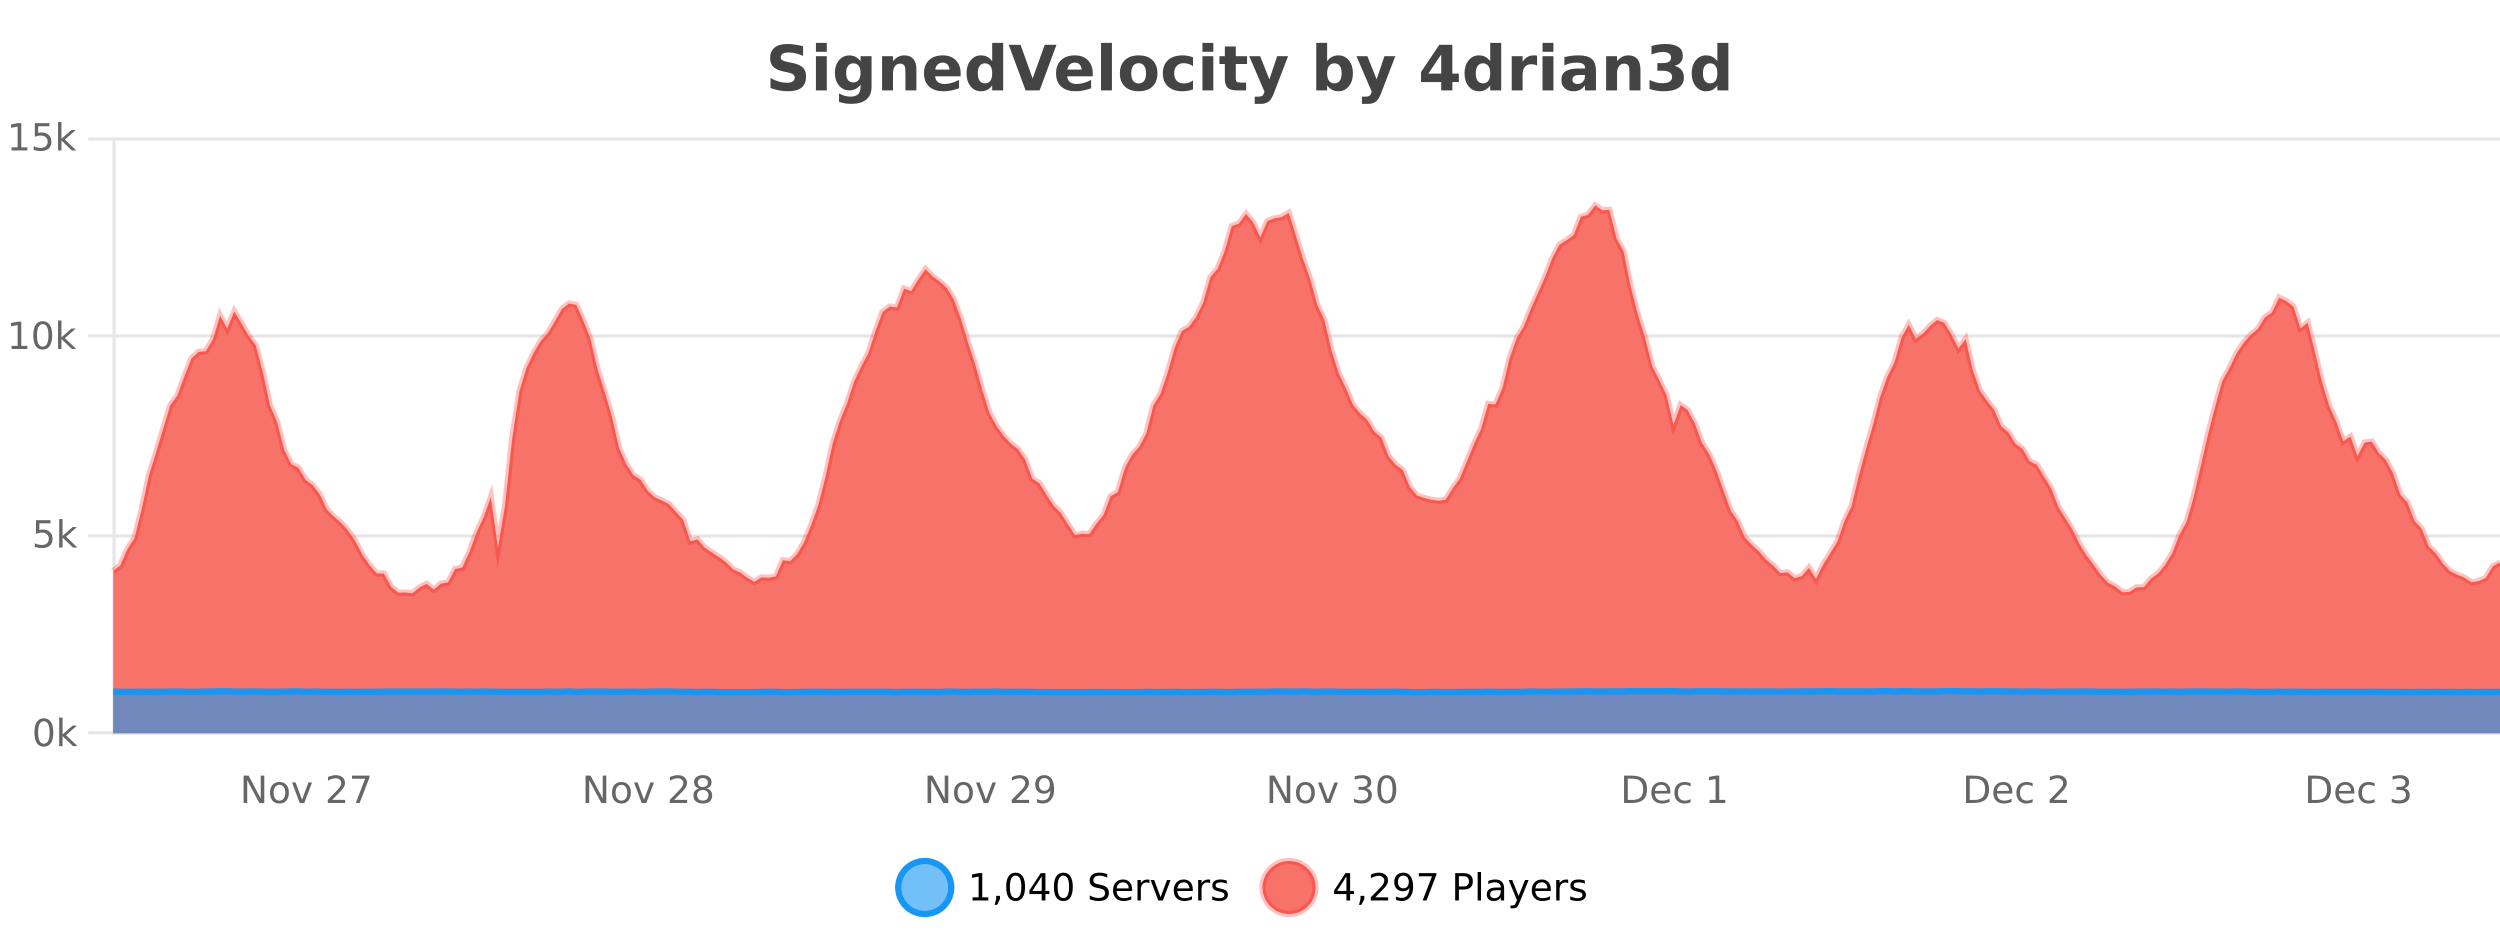 <?xml version="1.0" encoding="UTF-8"?>
<svg xmlns="http://www.w3.org/2000/svg" xmlns:xlink="http://www.w3.org/1999/xlink" width="800pt" height="300pt" viewBox="0 0 800 300" version="1.1">
<defs>
<clipPath id="clip1">
  <path d="M 259 263 L 333 263 L 333 300 L 259 300 Z M 259 263 "/>
</clipPath>
<clipPath id="clip2">
  <path d="M 375 263 L 450 263 L 450 300 L 375 300 Z M 375 263 "/>
</clipPath>
<clipPath id="clip3">
  <path d="M 36.219 65 L 800 65 L 800 234.602 L 36.219 234.602 Z M 36.219 65 "/>
</clipPath>
<clipPath id="clip4">
  <path d="M 35.219 43 L 800 43 L 800 219 L 35.219 219 Z M 35.219 43 "/>
</clipPath>
<clipPath id="clip5">
  <path d="M 36.219 221 L 800 221 L 800 234.602 L 36.219 234.602 Z M 36.219 221 "/>
</clipPath>
<clipPath id="clip6">
  <path d="M 35.219 192 L 800 192 L 800 235.602 L 35.219 235.602 Z M 35.219 192 "/>
</clipPath>
</defs>
<g id="surface1238571">
<rect x="0" y="0" width="800" height="300" style="fill:rgb(100%,100%,100%);fill-opacity:1;stroke:none;"/>
<path style="fill:none;stroke-width:1;stroke-linecap:butt;stroke-linejoin:miter;stroke:rgb(0%,0%,0%);stroke-opacity:0.098;stroke-miterlimit:10;" d="M 37 234.5 L 800 234.5 "/>
<path style="fill:none;stroke-width:1;stroke-linecap:butt;stroke-linejoin:miter;stroke:rgb(0%,0%,0%);stroke-opacity:0.098;stroke-miterlimit:10;" d="M 28.219 234.5 L 36 234.5 "/>
<path style="fill:none;stroke-width:1;stroke-linecap:butt;stroke-linejoin:miter;stroke:rgb(0%,0%,0%);stroke-opacity:0.098;stroke-miterlimit:10;" d="M 37 171.5 L 800 171.5 "/>
<path style="fill:none;stroke-width:1;stroke-linecap:butt;stroke-linejoin:miter;stroke:rgb(0%,0%,0%);stroke-opacity:0.098;stroke-miterlimit:10;" d="M 28.219 171.5 L 36 171.5 "/>
<path style="fill:none;stroke-width:1;stroke-linecap:butt;stroke-linejoin:miter;stroke:rgb(0%,0%,0%);stroke-opacity:0.098;stroke-miterlimit:10;" d="M 37 107.5 L 800 107.5 "/>
<path style="fill:none;stroke-width:1;stroke-linecap:butt;stroke-linejoin:miter;stroke:rgb(0%,0%,0%);stroke-opacity:0.098;stroke-miterlimit:10;" d="M 28.219 107.5 L 36 107.5 "/>
<path style="fill:none;stroke-width:1;stroke-linecap:butt;stroke-linejoin:miter;stroke:rgb(0%,0%,0%);stroke-opacity:0.098;stroke-miterlimit:10;" d="M 37 44.5 L 800 44.5 "/>
<path style="fill:none;stroke-width:1;stroke-linecap:butt;stroke-linejoin:miter;stroke:rgb(0%,0%,0%);stroke-opacity:0.098;stroke-miterlimit:10;" d="M 28.219 44.5 L 36 44.5 "/>
<path style=" stroke:none;fill-rule:nonzero;fill:rgb(9.02%,58.824%,95.294%);fill-opacity:0.6;" d="M 304.402 284 C 304.402 288.688 300.605 292.484 295.918 292.484 C 291.234 292.484 287.434 288.688 287.434 284 C 287.434 279.312 291.234 275.516 295.918 275.516 C 300.605 275.516 304.402 279.312 304.402 284 Z M 304.402 284 "/>
<g clip-path="url(#clip1)" clip-rule="nonzero">
<path style="fill:none;stroke-width:2;stroke-linecap:butt;stroke-linejoin:miter;stroke:rgb(9.02%,58.824%,95.294%);stroke-opacity:1;stroke-miterlimit:10;" d="M 304.402 284 C 304.402 288.688 300.605 292.484 295.918 292.484 C 291.234 292.484 287.434 288.688 287.434 284 C 287.434 279.312 291.234 275.516 295.918 275.516 C 300.605 275.516 304.402 279.312 304.402 284 Z M 304.402 284 "/>
</g>
<path style=" stroke:none;fill-rule:nonzero;fill:rgb(0%,0%,0%);fill-opacity:1;" d="M 311.219 287.156 L 313.156 287.156 L 313.156 280.484 L 311.047 280.906 L 311.047 279.828 L 313.141 279.406 L 314.328 279.406 L 314.328 287.156 L 316.266 287.156 L 316.266 288.156 L 311.219 288.156 Z M 318.773 286.672 L 320.008 286.672 L 320.008 287.672 L 319.055 289.547 L 318.289 289.547 L 318.773 287.672 Z M 324.992 280.188 C 324.387 280.188 323.93 280.492 323.617 281.094 C 323.312 281.688 323.164 282.59 323.164 283.797 C 323.164 284.996 323.312 285.898 323.617 286.5 C 323.93 287.094 324.387 287.391 324.992 287.391 C 325.605 287.391 326.062 287.094 326.367 286.5 C 326.68 285.898 326.836 284.996 326.836 283.797 C 326.836 282.59 326.68 281.688 326.367 281.094 C 326.062 280.492 325.605 280.188 324.992 280.188 Z M 324.992 279.25 C 325.969 279.25 326.719 279.641 327.242 280.422 C 327.762 281.195 328.023 282.32 328.023 283.797 C 328.023 285.266 327.762 286.391 327.242 287.172 C 326.719 287.945 325.969 288.328 324.992 288.328 C 324.012 288.328 323.262 287.945 322.742 287.172 C 322.23 286.391 321.977 285.266 321.977 283.797 C 321.977 282.32 322.23 281.195 322.742 280.422 C 323.262 279.641 324.012 279.25 324.992 279.25 Z M 333.348 280.438 L 330.363 285.109 L 333.348 285.109 Z M 333.035 279.406 L 334.535 279.406 L 334.535 285.109 L 335.785 285.109 L 335.785 286.094 L 334.535 286.094 L 334.535 288.156 L 333.348 288.156 L 333.348 286.094 L 329.41 286.094 L 329.41 284.953 Z M 340.266 280.188 C 339.66 280.188 339.203 280.492 338.891 281.094 C 338.586 281.688 338.438 282.59 338.438 283.797 C 338.438 284.996 338.586 285.898 338.891 286.5 C 339.203 287.094 339.66 287.391 340.266 287.391 C 340.879 287.391 341.336 287.094 341.641 286.5 C 341.953 285.898 342.109 284.996 342.109 283.797 C 342.109 282.59 341.953 281.688 341.641 281.094 C 341.336 280.492 340.879 280.188 340.266 280.188 Z M 340.266 279.25 C 341.242 279.25 341.992 279.641 342.516 280.422 C 343.035 281.195 343.297 282.32 343.297 283.797 C 343.297 285.266 343.035 286.391 342.516 287.172 C 341.992 287.945 341.242 288.328 340.266 288.328 C 339.285 288.328 338.535 287.945 338.016 287.172 C 337.504 286.391 337.25 285.266 337.25 283.797 C 337.25 282.32 337.504 281.195 338.016 280.422 C 338.535 279.641 339.285 279.25 340.266 279.25 Z M 354.32 279.688 L 354.32 280.844 C 353.871 280.637 353.445 280.48 353.039 280.375 C 352.641 280.262 352.262 280.203 351.898 280.203 C 351.25 280.203 350.75 280.328 350.398 280.578 C 350.055 280.828 349.883 281.188 349.883 281.656 C 349.883 282.043 349.996 282.336 350.227 282.531 C 350.453 282.73 350.898 282.887 351.555 283 L 352.258 283.156 C 353.141 283.324 353.793 283.621 354.211 284.047 C 354.637 284.465 354.852 285.027 354.852 285.734 C 354.852 286.59 354.562 287.234 353.992 287.672 C 353.43 288.109 352.594 288.328 351.492 288.328 C 351.086 288.328 350.648 288.281 350.18 288.188 C 349.711 288.094 349.227 287.953 348.727 287.766 L 348.727 286.547 C 349.203 286.82 349.672 287.023 350.133 287.156 C 350.602 287.293 351.055 287.359 351.492 287.359 C 352.168 287.359 352.688 287.23 353.055 286.969 C 353.43 286.699 353.617 286.32 353.617 285.828 C 353.617 285.402 353.48 285.07 353.211 284.828 C 352.949 284.578 352.516 284.398 351.914 284.281 L 351.195 284.141 C 350.309 283.965 349.668 283.688 349.273 283.312 C 348.887 282.938 348.695 282.418 348.695 281.75 C 348.695 280.969 348.965 280.359 349.508 279.922 C 350.047 279.477 350.797 279.25 351.758 279.25 C 352.172 279.25 352.59 279.289 353.008 279.359 C 353.434 279.434 353.871 279.543 354.32 279.688 Z M 362.266 284.609 L 362.266 285.125 L 357.297 285.125 C 357.348 285.875 357.57 286.445 357.969 286.828 C 358.375 287.215 358.93 287.406 359.641 287.406 C 360.055 287.406 360.457 287.359 360.844 287.266 C 361.238 287.164 361.629 287.008 362.016 286.797 L 362.016 287.828 C 361.617 287.984 361.219 288.105 360.812 288.188 C 360.406 288.281 359.992 288.328 359.578 288.328 C 358.535 288.328 357.707 288.027 357.094 287.422 C 356.477 286.809 356.172 285.98 356.172 284.938 C 356.172 283.867 356.461 283.016 357.047 282.391 C 357.629 281.758 358.41 281.438 359.391 281.438 C 360.273 281.438 360.973 281.727 361.484 282.297 C 362.004 282.859 362.266 283.633 362.266 284.609 Z M 361.188 284.281 C 361.176 283.699 361.008 283.23 360.688 282.875 C 360.363 282.523 359.938 282.344 359.406 282.344 C 358.801 282.344 358.316 282.516 357.953 282.859 C 357.598 283.203 357.395 283.684 357.344 284.297 Z M 367.836 282.594 C 367.711 282.531 367.574 282.484 367.43 282.453 C 367.293 282.414 367.137 282.391 366.961 282.391 C 366.355 282.391 365.887 282.59 365.555 282.984 C 365.23 283.383 365.07 283.953 365.07 284.703 L 365.07 288.156 L 363.992 288.156 L 363.992 281.594 L 365.07 281.594 L 365.07 282.609 C 365.297 282.215 365.594 281.922 365.961 281.734 C 366.324 281.539 366.766 281.438 367.289 281.438 C 367.359 281.438 367.438 281.445 367.523 281.453 C 367.617 281.465 367.715 281.48 367.82 281.5 Z M 368.195 281.594 L 369.336 281.594 L 371.383 287.094 L 373.445 281.594 L 374.586 281.594 L 372.117 288.156 L 370.648 288.156 Z M 381.688 284.609 L 381.688 285.125 L 376.719 285.125 C 376.77 285.875 376.992 286.445 377.391 286.828 C 377.797 287.215 378.352 287.406 379.062 287.406 C 379.477 287.406 379.879 287.359 380.266 287.266 C 380.66 287.164 381.051 287.008 381.438 286.797 L 381.438 287.828 C 381.039 287.984 380.641 288.105 380.234 288.188 C 379.828 288.281 379.414 288.328 379 288.328 C 377.957 288.328 377.129 288.027 376.516 287.422 C 375.898 286.809 375.594 285.98 375.594 284.938 C 375.594 283.867 375.883 283.016 376.469 282.391 C 377.051 281.758 377.832 281.438 378.812 281.438 C 379.695 281.438 380.395 281.727 380.906 282.297 C 381.426 282.859 381.688 283.633 381.688 284.609 Z M 380.609 284.281 C 380.598 283.699 380.43 283.23 380.109 282.875 C 379.785 282.523 379.359 282.344 378.828 282.344 C 378.223 282.344 377.738 282.516 377.375 282.859 C 377.02 283.203 376.816 283.684 376.766 284.297 Z M 387.258 282.594 C 387.133 282.531 386.996 282.484 386.852 282.453 C 386.715 282.414 386.559 282.391 386.383 282.391 C 385.777 282.391 385.309 282.59 384.977 282.984 C 384.652 283.383 384.492 283.953 384.492 284.703 L 384.492 288.156 L 383.414 288.156 L 383.414 281.594 L 384.492 281.594 L 384.492 282.609 C 384.719 282.215 385.016 281.922 385.383 281.734 C 385.746 281.539 386.188 281.438 386.711 281.438 C 386.781 281.438 386.859 281.445 386.945 281.453 C 387.039 281.465 387.137 281.48 387.242 281.5 Z M 392.562 281.781 L 392.562 282.812 C 392.258 282.656 391.941 282.543 391.609 282.469 C 391.285 282.387 390.945 282.344 390.594 282.344 C 390.062 282.344 389.66 282.43 389.391 282.594 C 389.117 282.75 388.984 282.996 388.984 283.328 C 388.984 283.578 389.078 283.777 389.266 283.922 C 389.461 284.059 389.852 284.188 390.438 284.312 L 390.797 284.406 C 391.566 284.562 392.113 284.793 392.438 285.094 C 392.758 285.398 392.922 285.812 392.922 286.344 C 392.922 286.961 392.676 287.445 392.188 287.797 C 391.707 288.152 391.047 288.328 390.203 288.328 C 389.848 288.328 389.477 288.289 389.094 288.219 C 388.719 288.156 388.32 288.059 387.906 287.922 L 387.906 286.797 C 388.301 287.008 388.691 287.164 389.078 287.266 C 389.461 287.371 389.848 287.422 390.234 287.422 C 390.734 287.422 391.117 287.34 391.391 287.172 C 391.672 286.996 391.812 286.746 391.812 286.422 C 391.812 286.133 391.711 285.906 391.516 285.75 C 391.316 285.594 390.883 285.445 390.219 285.297 L 389.844 285.219 C 389.176 285.074 388.691 284.855 388.391 284.562 C 388.098 284.273 387.953 283.875 387.953 283.375 C 387.953 282.75 388.172 282.273 388.609 281.938 C 389.047 281.605 389.664 281.438 390.469 281.438 C 390.863 281.438 391.238 281.469 391.594 281.531 C 391.945 281.586 392.27 281.668 392.562 281.781 Z M 305.918 277.016 "/>
<path style=" stroke:none;fill-rule:nonzero;fill:rgb(96.863%,44.706%,40.784%);fill-opacity:1;" d="M 420.988 284 C 420.988 288.688 417.191 292.484 412.504 292.484 C 407.82 292.484 404.02 288.688 404.02 284 C 404.02 279.312 407.82 275.516 412.504 275.516 C 417.191 275.516 420.988 279.312 420.988 284 Z M 420.988 284 "/>
<g clip-path="url(#clip2)" clip-rule="nonzero">
<path style="fill:none;stroke-width:2;stroke-linecap:butt;stroke-linejoin:miter;stroke:rgb(100%,4.706%,0%);stroke-opacity:0.247;stroke-miterlimit:10;" d="M 420.988 284 C 420.988 288.688 417.191 292.484 412.504 292.484 C 407.82 292.484 404.02 288.688 404.02 284 C 404.02 279.312 407.82 275.516 412.504 275.516 C 417.191 275.516 420.988 279.312 420.988 284 Z M 420.988 284 "/>
</g>
<path style=" stroke:none;fill-rule:nonzero;fill:rgb(0%,0%,0%);fill-opacity:1;" d="M 430.852 280.438 L 427.867 285.109 L 430.852 285.109 Z M 430.539 279.406 L 432.039 279.406 L 432.039 285.109 L 433.289 285.109 L 433.289 286.094 L 432.039 286.094 L 432.039 288.156 L 430.852 288.156 L 430.852 286.094 L 426.914 286.094 L 426.914 284.953 Z M 435.359 286.672 L 436.594 286.672 L 436.594 287.672 L 435.641 289.547 L 434.875 289.547 L 435.359 287.672 Z M 440.062 287.156 L 444.203 287.156 L 444.203 288.156 L 438.641 288.156 L 438.641 287.156 C 439.086 286.699 439.695 286.078 440.469 285.297 C 441.25 284.508 441.738 283.996 441.938 283.766 C 442.32 283.352 442.586 282.996 442.734 282.703 C 442.891 282.402 442.969 282.109 442.969 281.828 C 442.969 281.359 442.801 280.98 442.469 280.688 C 442.145 280.398 441.723 280.25 441.203 280.25 C 440.828 280.25 440.43 280.312 440.016 280.438 C 439.609 280.562 439.172 280.762 438.703 281.031 L 438.703 279.828 C 439.18 279.641 439.625 279.5 440.031 279.406 C 440.445 279.305 440.828 279.25 441.172 279.25 C 442.078 279.25 442.801 279.48 443.344 279.938 C 443.883 280.387 444.156 280.992 444.156 281.75 C 444.156 282.105 444.086 282.445 443.953 282.766 C 443.816 283.09 443.57 283.469 443.219 283.906 C 443.113 284.023 442.801 284.352 442.281 284.891 C 441.758 285.434 441.02 286.188 440.062 287.156 Z M 446.715 287.969 L 446.715 286.891 C 447.016 287.039 447.316 287.148 447.621 287.219 C 447.922 287.293 448.223 287.328 448.527 287.328 C 449.309 287.328 449.902 287.07 450.309 286.547 C 450.723 286.016 450.957 285.215 451.012 284.141 C 450.793 284.484 450.504 284.746 450.152 284.922 C 449.809 285.102 449.422 285.188 448.996 285.188 C 448.121 285.188 447.426 284.93 446.918 284.406 C 446.406 283.875 446.152 283.148 446.152 282.219 C 446.152 281.324 446.418 280.605 446.949 280.062 C 447.48 279.523 448.188 279.25 449.074 279.25 C 450.082 279.25 450.855 279.641 451.387 280.422 C 451.926 281.195 452.199 282.32 452.199 283.797 C 452.199 285.172 451.871 286.273 451.215 287.094 C 450.559 287.918 449.676 288.328 448.574 288.328 C 448.27 288.328 447.969 288.297 447.668 288.234 C 447.363 288.18 447.047 288.094 446.715 287.969 Z M 449.074 284.266 C 449.605 284.266 450.027 284.086 450.34 283.719 C 450.652 283.355 450.809 282.855 450.809 282.219 C 450.809 281.594 450.652 281.102 450.34 280.734 C 450.027 280.371 449.605 280.188 449.074 280.188 C 448.543 280.188 448.121 280.371 447.809 280.734 C 447.504 281.102 447.355 281.594 447.355 282.219 C 447.355 282.855 447.504 283.355 447.809 283.719 C 448.121 284.086 448.543 284.266 449.074 284.266 Z M 454.023 279.406 L 459.648 279.406 L 459.648 279.906 L 456.477 288.156 L 455.242 288.156 L 458.227 280.406 L 454.023 280.406 Z M 466.844 280.375 L 466.844 283.672 L 468.328 283.672 C 468.879 283.672 469.305 283.531 469.609 283.25 C 469.91 282.961 470.062 282.547 470.062 282.016 C 470.062 281.496 469.91 281.094 469.609 280.812 C 469.305 280.523 468.879 280.375 468.328 280.375 Z M 465.656 279.406 L 468.328 279.406 C 469.316 279.406 470.062 279.633 470.562 280.078 C 471.062 280.516 471.312 281.164 471.312 282.016 C 471.312 282.883 471.062 283.539 470.562 283.984 C 470.062 284.422 469.316 284.641 468.328 284.641 L 466.844 284.641 L 466.844 288.156 L 465.656 288.156 Z M 472.848 279.031 L 473.926 279.031 L 473.926 288.156 L 472.848 288.156 Z M 479.164 284.859 C 478.297 284.859 477.695 284.961 477.352 285.156 C 477.016 285.355 476.852 285.695 476.852 286.172 C 476.852 286.559 476.977 286.867 477.227 287.094 C 477.484 287.312 477.828 287.422 478.258 287.422 C 478.859 287.422 479.34 287.215 479.695 286.797 C 480.059 286.371 480.242 285.805 480.242 285.094 L 480.242 284.859 Z M 481.32 284.406 L 481.32 288.156 L 480.242 288.156 L 480.242 287.156 C 479.992 287.555 479.684 287.852 479.32 288.047 C 478.953 288.234 478.508 288.328 477.977 288.328 C 477.297 288.328 476.762 288.141 476.367 287.766 C 475.969 287.383 475.773 286.875 475.773 286.25 C 475.773 285.512 476.016 284.953 476.508 284.578 C 477.008 284.203 477.746 284.016 478.727 284.016 L 480.242 284.016 L 480.242 283.906 C 480.242 283.406 480.074 283.023 479.742 282.75 C 479.418 282.48 478.965 282.344 478.383 282.344 C 478.008 282.344 477.637 282.391 477.273 282.484 C 476.918 282.578 476.578 282.715 476.258 282.891 L 476.258 281.891 C 476.652 281.734 477.031 281.621 477.398 281.547 C 477.773 281.477 478.137 281.438 478.492 281.438 C 479.438 281.438 480.148 281.684 480.617 282.172 C 481.086 282.664 481.32 283.406 481.32 284.406 Z M 486.27 288.766 C 485.965 289.547 485.668 290.055 485.379 290.297 C 485.086 290.535 484.699 290.656 484.223 290.656 L 483.363 290.656 L 483.363 289.75 L 483.988 289.75 C 484.289 289.75 484.52 289.676 484.676 289.531 C 484.84 289.395 485.023 289.066 485.223 288.547 L 485.426 288.047 L 482.77 281.594 L 483.91 281.594 L 485.957 286.719 L 488.02 281.594 L 489.16 281.594 Z M 496.262 284.609 L 496.262 285.125 L 491.293 285.125 C 491.344 285.875 491.566 286.445 491.965 286.828 C 492.371 287.215 492.926 287.406 493.637 287.406 C 494.051 287.406 494.453 287.359 494.84 287.266 C 495.234 287.164 495.625 287.008 496.012 286.797 L 496.012 287.828 C 495.613 287.984 495.215 288.105 494.809 288.188 C 494.402 288.281 493.988 288.328 493.574 288.328 C 492.531 288.328 491.703 288.027 491.09 287.422 C 490.473 286.809 490.168 285.98 490.168 284.938 C 490.168 283.867 490.457 283.016 491.043 282.391 C 491.625 281.758 492.406 281.438 493.387 281.438 C 494.27 281.438 494.969 281.727 495.48 282.297 C 496 282.859 496.262 283.633 496.262 284.609 Z M 495.184 284.281 C 495.172 283.699 495.004 283.23 494.684 282.875 C 494.359 282.523 493.934 282.344 493.402 282.344 C 492.797 282.344 492.312 282.516 491.949 282.859 C 491.594 283.203 491.391 283.684 491.34 284.297 Z M 501.832 282.594 C 501.707 282.531 501.57 282.484 501.426 282.453 C 501.289 282.414 501.133 282.391 500.957 282.391 C 500.352 282.391 499.883 282.59 499.551 282.984 C 499.227 283.383 499.066 283.953 499.066 284.703 L 499.066 288.156 L 497.988 288.156 L 497.988 281.594 L 499.066 281.594 L 499.066 282.609 C 499.293 282.215 499.59 281.922 499.957 281.734 C 500.32 281.539 500.762 281.438 501.285 281.438 C 501.355 281.438 501.434 281.445 501.52 281.453 C 501.613 281.465 501.711 281.48 501.816 281.5 Z M 507.141 281.781 L 507.141 282.812 C 506.836 282.656 506.52 282.543 506.188 282.469 C 505.863 282.387 505.523 282.344 505.172 282.344 C 504.641 282.344 504.238 282.43 503.969 282.594 C 503.695 282.75 503.562 282.996 503.562 283.328 C 503.562 283.578 503.656 283.777 503.844 283.922 C 504.039 284.059 504.43 284.188 505.016 284.312 L 505.375 284.406 C 506.145 284.562 506.691 284.793 507.016 285.094 C 507.336 285.398 507.5 285.812 507.5 286.344 C 507.5 286.961 507.254 287.445 506.766 287.797 C 506.285 288.152 505.625 288.328 504.781 288.328 C 504.426 288.328 504.055 288.289 503.672 288.219 C 503.297 288.156 502.898 288.059 502.484 287.922 L 502.484 286.797 C 502.879 287.008 503.27 287.164 503.656 287.266 C 504.039 287.371 504.426 287.422 504.812 287.422 C 505.312 287.422 505.695 287.34 505.969 287.172 C 506.25 286.996 506.391 286.746 506.391 286.422 C 506.391 286.133 506.289 285.906 506.094 285.75 C 505.895 285.594 505.461 285.445 504.797 285.297 L 504.422 285.219 C 503.754 285.074 503.27 284.855 502.969 284.562 C 502.676 284.273 502.531 283.875 502.531 283.375 C 502.531 282.75 502.75 282.273 503.188 281.938 C 503.625 281.605 504.242 281.438 505.047 281.438 C 505.441 281.438 505.816 281.469 506.172 281.531 C 506.523 281.586 506.848 281.668 507.141 281.781 Z M 422.504 277.016 "/>
<path style=" stroke:none;fill-rule:nonzero;fill:rgb(26.667%,26.667%,26.667%);fill-opacity:1;" d="M 256.984 14.797 L 256.984 17.891 C 256.18 17.527 255.398 17.258 254.641 17.078 C 253.879 16.891 253.16 16.797 252.484 16.797 C 251.586 16.797 250.922 16.922 250.484 17.172 C 250.055 17.422 249.844 17.809 249.844 18.328 C 249.844 18.715 249.988 19.016 250.281 19.234 C 250.57 19.453 251.098 19.641 251.859 19.797 L 253.453 20.125 C 255.078 20.449 256.227 20.945 256.906 21.609 C 257.594 22.277 257.938 23.219 257.938 24.438 C 257.938 26.043 257.457 27.242 256.5 28.031 C 255.551 28.812 254.098 29.203 252.141 29.203 C 251.211 29.203 250.281 29.113 249.344 28.938 C 248.414 28.762 247.488 28.5 246.562 28.156 L 246.562 24.984 C 247.488 25.484 248.383 25.859 249.25 26.109 C 250.125 26.359 250.969 26.484 251.781 26.484 C 252.602 26.484 253.227 26.352 253.656 26.078 C 254.094 25.797 254.312 25.402 254.312 24.891 C 254.312 24.445 254.16 24.094 253.859 23.844 C 253.566 23.594 252.977 23.371 252.094 23.172 L 250.641 22.859 C 249.18 22.547 248.113 22.055 247.438 21.375 C 246.77 20.688 246.438 19.762 246.438 18.594 C 246.438 17.148 246.906 16.031 247.844 15.25 C 248.781 14.469 250.129 14.078 251.891 14.078 C 252.691 14.078 253.516 14.141 254.359 14.266 C 255.203 14.383 256.078 14.559 256.984 14.797 Z M 261.094 17.984 L 264.578 17.984 L 264.578 28.922 L 261.094 28.922 Z M 261.094 13.719 L 264.578 13.719 L 264.578 16.578 L 261.094 16.578 Z M 275.383 27.062 C 274.902 27.699 274.371 28.168 273.789 28.469 C 273.203 28.773 272.531 28.922 271.773 28.922 C 270.438 28.922 269.336 28.398 268.461 27.344 C 267.594 26.293 267.164 24.953 267.164 23.328 C 267.164 21.695 267.594 20.355 268.461 19.312 C 269.336 18.262 270.438 17.734 271.773 17.734 C 272.531 17.734 273.203 17.887 273.789 18.188 C 274.371 18.492 274.902 18.965 275.383 19.609 L 275.383 17.984 L 278.898 17.984 L 278.898 27.812 C 278.898 29.57 278.34 30.914 277.227 31.844 C 276.121 32.77 274.512 33.234 272.398 33.234 C 271.719 33.234 271.059 33.18 270.414 33.078 C 269.777 32.973 269.137 32.816 268.492 32.609 L 268.492 29.875 C 269.105 30.227 269.703 30.488 270.289 30.656 C 270.871 30.832 271.461 30.922 272.055 30.922 C 273.199 30.922 274.039 30.672 274.57 30.172 C 275.109 29.672 275.383 28.887 275.383 27.812 Z M 273.07 20.266 C 272.352 20.266 271.789 20.531 271.383 21.062 C 270.977 21.594 270.773 22.352 270.773 23.328 C 270.773 24.328 270.965 25.09 271.352 25.609 C 271.746 26.121 272.32 26.375 273.07 26.375 C 273.797 26.375 274.367 26.109 274.773 25.578 C 275.18 25.047 275.383 24.297 275.383 23.328 C 275.383 22.352 275.18 21.594 274.773 21.062 C 274.367 20.531 273.797 20.266 273.07 20.266 Z M 293.25 22.266 L 293.25 28.922 L 289.734 28.922 L 289.734 23.828 C 289.734 22.883 289.711 22.23 289.672 21.875 C 289.629 21.512 289.555 21.246 289.453 21.078 C 289.316 20.852 289.129 20.672 288.891 20.547 C 288.66 20.422 288.395 20.359 288.094 20.359 C 287.363 20.359 286.789 20.641 286.375 21.203 C 285.957 21.766 285.75 22.547 285.75 23.547 L 285.75 28.922 L 282.266 28.922 L 282.266 17.984 L 285.75 17.984 L 285.75 19.578 C 286.281 18.945 286.844 18.477 287.438 18.172 C 288.031 17.871 288.68 17.719 289.391 17.719 C 290.66 17.719 291.617 18.109 292.266 18.891 C 292.922 19.664 293.25 20.789 293.25 22.266 Z M 307.406 23.422 L 307.406 24.422 L 299.234 24.422 C 299.316 25.246 299.613 25.859 300.125 26.266 C 300.633 26.672 301.344 26.875 302.25 26.875 C 302.988 26.875 303.742 26.766 304.516 26.547 C 305.285 26.328 306.078 26 306.891 25.562 L 306.891 28.25 C 306.066 28.562 305.238 28.797 304.406 28.953 C 303.582 29.117 302.758 29.203 301.938 29.203 C 299.957 29.203 298.414 28.703 297.312 27.703 C 296.219 26.695 295.672 25.281 295.672 23.469 C 295.672 21.68 296.207 20.273 297.281 19.25 C 298.363 18.23 299.848 17.719 301.734 17.719 C 303.453 17.719 304.828 18.242 305.859 19.281 C 306.891 20.312 307.406 21.695 307.406 23.422 Z M 303.812 22.266 C 303.812 21.602 303.617 21.062 303.234 20.656 C 302.848 20.25 302.344 20.047 301.719 20.047 C 301.039 20.047 300.488 20.242 300.062 20.625 C 299.645 21 299.383 21.547 299.281 22.266 Z M 317.504 19.578 L 317.504 13.719 L 321.02 13.719 L 321.02 28.922 L 317.504 28.922 L 317.504 27.344 C 317.023 27.992 316.492 28.465 315.91 28.766 C 315.324 29.055 314.652 29.203 313.895 29.203 C 312.551 29.203 311.445 28.668 310.582 27.594 C 309.715 26.523 309.285 25.148 309.285 23.469 C 309.285 21.781 309.715 20.402 310.582 19.328 C 311.445 18.258 312.551 17.719 313.895 17.719 C 314.652 17.719 315.324 17.871 315.91 18.172 C 316.492 18.477 317.023 18.945 317.504 19.578 Z M 315.191 26.672 C 315.941 26.672 316.512 26.402 316.91 25.859 C 317.305 25.309 317.504 24.512 317.504 23.469 C 317.504 22.43 317.305 21.637 316.91 21.094 C 316.512 20.543 315.941 20.266 315.191 20.266 C 314.449 20.266 313.883 20.543 313.488 21.094 C 313.09 21.637 312.895 22.43 312.895 23.469 C 312.895 24.512 313.09 25.309 313.488 25.859 C 313.883 26.402 314.449 26.672 315.191 26.672 Z M 322.789 14.344 L 326.57 14.344 L 330.445 25.109 L 334.305 14.344 L 338.07 14.344 L 332.68 28.922 L 328.195 28.922 Z M 349.672 23.422 L 349.672 24.422 L 341.5 24.422 C 341.582 25.246 341.879 25.859 342.391 26.266 C 342.898 26.672 343.609 26.875 344.516 26.875 C 345.254 26.875 346.008 26.766 346.781 26.547 C 347.551 26.328 348.344 26 349.156 25.562 L 349.156 28.25 C 348.332 28.562 347.504 28.797 346.672 28.953 C 345.848 29.117 345.023 29.203 344.203 29.203 C 342.223 29.203 340.68 28.703 339.578 27.703 C 338.484 26.695 337.938 25.281 337.938 23.469 C 337.938 21.68 338.473 20.273 339.547 19.25 C 340.629 18.23 342.113 17.719 344 17.719 C 345.719 17.719 347.094 18.242 348.125 19.281 C 349.156 20.312 349.672 21.695 349.672 23.422 Z M 346.078 22.266 C 346.078 21.602 345.883 21.062 345.5 20.656 C 345.113 20.25 344.609 20.047 343.984 20.047 C 343.305 20.047 342.754 20.242 342.328 20.625 C 341.91 21 341.648 21.547 341.547 22.266 Z M 352.332 13.719 L 355.816 13.719 L 355.816 28.922 L 352.332 28.922 Z M 364.391 20.219 C 363.609 20.219 363.016 20.5 362.609 21.062 C 362.203 21.617 362 22.418 362 23.469 C 362 24.512 362.203 25.312 362.609 25.875 C 363.016 26.43 363.609 26.703 364.391 26.703 C 365.148 26.703 365.727 26.43 366.125 25.875 C 366.531 25.312 366.734 24.512 366.734 23.469 C 366.734 22.418 366.531 21.617 366.125 21.062 C 365.727 20.5 365.148 20.219 364.391 20.219 Z M 364.391 17.719 C 366.266 17.719 367.727 18.23 368.781 19.25 C 369.844 20.262 370.375 21.668 370.375 23.469 C 370.375 25.262 369.844 26.668 368.781 27.688 C 367.727 28.699 366.266 29.203 364.391 29.203 C 362.492 29.203 361.016 28.699 359.953 27.688 C 358.891 26.668 358.359 25.262 358.359 23.469 C 358.359 21.668 358.891 20.262 359.953 19.25 C 361.016 18.23 362.492 17.719 364.391 17.719 Z M 381.758 18.328 L 381.758 21.172 C 381.289 20.852 380.812 20.609 380.336 20.453 C 379.855 20.297 379.355 20.219 378.836 20.219 C 377.867 20.219 377.105 20.508 376.555 21.078 C 376.012 21.641 375.742 22.438 375.742 23.469 C 375.742 24.492 376.012 25.289 376.555 25.859 C 377.105 26.422 377.867 26.703 378.836 26.703 C 379.387 26.703 379.906 26.625 380.398 26.469 C 380.887 26.305 381.34 26.059 381.758 25.734 L 381.758 28.594 C 381.215 28.805 380.664 28.953 380.102 29.047 C 379.539 29.148 378.969 29.203 378.398 29.203 C 376.43 29.203 374.887 28.699 373.773 27.688 C 372.656 26.68 372.102 25.273 372.102 23.469 C 372.102 21.656 372.656 20.246 373.773 19.234 C 374.887 18.227 376.43 17.719 378.398 17.719 C 378.969 17.719 379.531 17.773 380.086 17.875 C 380.648 17.969 381.203 18.121 381.758 18.328 Z M 384.781 17.984 L 388.266 17.984 L 388.266 28.922 L 384.781 28.922 Z M 384.781 13.719 L 388.266 13.719 L 388.266 16.578 L 384.781 16.578 Z M 395.453 14.875 L 395.453 17.984 L 399.062 17.984 L 399.062 20.484 L 395.453 20.484 L 395.453 25.125 C 395.453 25.637 395.551 25.98 395.75 26.156 C 395.957 26.336 396.359 26.422 396.953 26.422 L 398.75 26.422 L 398.75 28.922 L 395.75 28.922 C 394.375 28.922 393.395 28.637 392.812 28.062 C 392.238 27.48 391.953 26.5 391.953 25.125 L 391.953 20.484 L 390.219 20.484 L 390.219 17.984 L 391.953 17.984 L 391.953 14.875 Z M 399.762 17.984 L 403.246 17.984 L 406.199 25.406 L 408.699 17.984 L 412.184 17.984 L 407.59 29.953 C 407.129 31.172 406.59 32.02 405.965 32.5 C 405.348 32.988 404.543 33.234 403.543 33.234 L 401.512 33.234 L 401.512 30.938 L 402.605 30.938 C 403.199 30.938 403.629 30.844 403.902 30.656 C 404.172 30.469 404.379 30.129 404.527 29.641 L 404.637 29.344 Z M 427.012 26.672 C 427.762 26.672 428.332 26.402 428.73 25.859 C 429.125 25.309 429.324 24.512 429.324 23.469 C 429.324 22.43 429.125 21.637 428.73 21.094 C 428.332 20.543 427.762 20.266 427.012 20.266 C 426.262 20.266 425.684 20.543 425.277 21.094 C 424.879 21.637 424.684 22.43 424.684 23.469 C 424.684 24.5 424.879 25.293 425.277 25.844 C 425.684 26.398 426.262 26.672 427.012 26.672 Z M 424.684 19.578 C 425.172 18.945 425.707 18.477 426.293 18.172 C 426.875 17.871 427.547 17.719 428.309 17.719 C 429.66 17.719 430.77 18.258 431.637 19.328 C 432.5 20.402 432.934 21.781 432.934 23.469 C 432.934 25.148 432.5 26.523 431.637 27.594 C 430.77 28.668 429.66 29.203 428.309 29.203 C 427.547 29.203 426.875 29.051 426.293 28.75 C 425.707 28.449 425.172 27.98 424.684 27.344 L 424.684 28.922 L 421.199 28.922 L 421.199 13.719 L 424.684 13.719 Z M 434.078 17.984 L 437.562 17.984 L 440.516 25.406 L 443.016 17.984 L 446.5 17.984 L 441.906 29.953 C 441.445 31.172 440.906 32.02 440.281 32.5 C 439.664 32.988 438.859 33.234 437.859 33.234 L 435.828 33.234 L 435.828 30.938 L 436.922 30.938 C 437.516 30.938 437.945 30.844 438.219 30.656 C 438.488 30.469 438.695 30.129 438.844 29.641 L 438.953 29.344 Z M 461.188 17.438 L 457.078 23.547 L 461.188 23.547 Z M 460.562 14.344 L 464.75 14.344 L 464.75 23.547 L 466.828 23.547 L 466.828 26.266 L 464.75 26.266 L 464.75 28.922 L 461.188 28.922 L 461.188 26.266 L 454.734 26.266 L 454.734 23.047 Z M 476.867 19.578 L 476.867 13.719 L 480.383 13.719 L 480.383 28.922 L 476.867 28.922 L 476.867 27.344 C 476.387 27.992 475.855 28.465 475.273 28.766 C 474.688 29.055 474.016 29.203 473.258 29.203 C 471.914 29.203 470.809 28.668 469.945 27.594 C 469.078 26.523 468.648 25.148 468.648 23.469 C 468.648 21.781 469.078 20.402 469.945 19.328 C 470.809 18.258 471.914 17.719 473.258 17.719 C 474.016 17.719 474.688 17.871 475.273 18.172 C 475.855 18.477 476.387 18.945 476.867 19.578 Z M 474.555 26.672 C 475.305 26.672 475.875 26.402 476.273 25.859 C 476.668 25.309 476.867 24.512 476.867 23.469 C 476.867 22.43 476.668 21.637 476.273 21.094 C 475.875 20.543 475.305 20.266 474.555 20.266 C 473.812 20.266 473.246 20.543 472.852 21.094 C 472.453 21.637 472.258 22.43 472.258 23.469 C 472.258 24.512 472.453 25.309 472.852 25.859 C 473.246 26.402 473.812 26.672 474.555 26.672 Z M 491.875 20.969 C 491.562 20.824 491.254 20.719 490.953 20.656 C 490.648 20.586 490.348 20.547 490.047 20.547 C 489.141 20.547 488.441 20.836 487.953 21.406 C 487.473 21.98 487.234 22.805 487.234 23.875 L 487.234 28.922 L 483.75 28.922 L 483.75 17.984 L 487.234 17.984 L 487.234 19.781 C 487.68 19.062 488.195 18.543 488.781 18.219 C 489.363 17.887 490.062 17.719 490.875 17.719 C 491 17.719 491.129 17.727 491.266 17.734 C 491.398 17.746 491.598 17.766 491.859 17.797 Z M 493.609 17.984 L 497.094 17.984 L 497.094 28.922 L 493.609 28.922 Z M 493.609 13.719 L 497.094 13.719 L 497.094 16.578 L 493.609 16.578 Z M 505.359 24 C 504.629 24 504.082 24.125 503.719 24.375 C 503.352 24.617 503.172 24.98 503.172 25.469 C 503.172 25.906 503.316 26.25 503.609 26.5 C 503.91 26.75 504.32 26.875 504.844 26.875 C 505.5 26.875 506.051 26.641 506.5 26.172 C 506.957 25.703 507.188 25.117 507.188 24.406 L 507.188 24 Z M 510.703 22.688 L 510.703 28.922 L 507.188 28.922 L 507.188 27.297 C 506.719 27.965 506.188 28.449 505.594 28.75 C 505.008 29.051 504.297 29.203 503.453 29.203 C 502.328 29.203 501.41 28.875 500.703 28.219 C 499.992 27.555 499.641 26.695 499.641 25.641 C 499.641 24.359 500.078 23.422 500.953 22.828 C 501.836 22.227 503.227 21.922 505.125 21.922 L 507.188 21.922 L 507.188 21.641 C 507.188 21.09 506.969 20.688 506.531 20.438 C 506.094 20.18 505.41 20.047 504.484 20.047 C 503.734 20.047 503.035 20.125 502.391 20.281 C 501.742 20.43 501.145 20.648 500.594 20.938 L 500.594 18.281 C 501.344 18.094 502.094 17.953 502.844 17.859 C 503.602 17.766 504.363 17.719 505.125 17.719 C 507.094 17.719 508.516 18.109 509.391 18.891 C 510.266 19.664 510.703 20.93 510.703 22.688 Z M 524.945 22.266 L 524.945 28.922 L 521.43 28.922 L 521.43 23.828 C 521.43 22.883 521.406 22.23 521.367 21.875 C 521.324 21.512 521.25 21.246 521.148 21.078 C 521.012 20.852 520.824 20.672 520.586 20.547 C 520.355 20.422 520.09 20.359 519.789 20.359 C 519.059 20.359 518.484 20.641 518.07 21.203 C 517.652 21.766 517.445 22.547 517.445 23.547 L 517.445 28.922 L 513.961 28.922 L 513.961 17.984 L 517.445 17.984 L 517.445 19.578 C 517.977 18.945 518.539 18.477 519.133 18.172 C 519.727 17.871 520.375 17.719 521.086 17.719 C 522.355 17.719 523.312 18.109 523.961 18.891 C 524.617 19.664 524.945 20.789 524.945 22.266 Z M 535.828 21.062 C 536.816 21.312 537.566 21.758 538.078 22.391 C 538.586 23.016 538.844 23.812 538.844 24.781 C 538.844 26.23 538.285 27.328 537.172 28.078 C 536.066 28.828 534.457 29.203 532.344 29.203 C 531.594 29.203 530.836 29.141 530.078 29.016 C 529.328 28.902 528.586 28.727 527.859 28.484 L 527.859 25.578 C 528.555 25.934 529.25 26.199 529.938 26.375 C 530.633 26.555 531.32 26.641 532 26.641 C 532.988 26.641 533.75 26.469 534.281 26.125 C 534.812 25.781 535.078 25.289 535.078 24.641 C 535.078 23.977 534.805 23.477 534.266 23.141 C 533.723 22.797 532.922 22.625 531.859 22.625 L 530.359 22.625 L 530.359 20.203 L 531.938 20.203 C 532.883 20.203 533.586 20.059 534.047 19.766 C 534.504 19.465 534.734 19.012 534.734 18.406 C 534.734 17.844 534.508 17.414 534.062 17.109 C 533.613 16.797 532.977 16.641 532.156 16.641 C 531.551 16.641 530.938 16.715 530.312 16.859 C 529.695 16.996 529.086 17.195 528.484 17.453 L 528.484 14.703 C 529.223 14.496 529.957 14.34 530.688 14.234 C 531.414 14.133 532.129 14.078 532.828 14.078 C 534.723 14.078 536.141 14.391 537.078 15.016 C 538.023 15.633 538.5 16.562 538.5 17.812 C 538.5 18.668 538.273 19.371 537.828 19.922 C 537.379 20.465 536.711 20.844 535.828 21.062 Z M 549.555 19.578 L 549.555 13.719 L 553.07 13.719 L 553.07 28.922 L 549.555 28.922 L 549.555 27.344 C 549.074 27.992 548.543 28.465 547.961 28.766 C 547.375 29.055 546.703 29.203 545.945 29.203 C 544.602 29.203 543.496 28.668 542.633 27.594 C 541.766 26.523 541.336 25.148 541.336 23.469 C 541.336 21.781 541.766 20.402 542.633 19.328 C 543.496 18.258 544.602 17.719 545.945 17.719 C 546.703 17.719 547.375 17.871 547.961 18.172 C 548.543 18.477 549.074 18.945 549.555 19.578 Z M 547.242 26.672 C 547.992 26.672 548.562 26.402 548.961 25.859 C 549.355 25.309 549.555 24.512 549.555 23.469 C 549.555 22.43 549.355 21.637 548.961 21.094 C 548.562 20.543 547.992 20.266 547.242 20.266 C 546.5 20.266 545.934 20.543 545.539 21.094 C 545.141 21.637 544.945 22.43 544.945 23.469 C 544.945 24.512 545.141 25.309 545.539 25.859 C 545.934 26.402 546.5 26.672 547.242 26.672 Z M 245 10.359 "/>
<path style="fill:none;stroke-width:1;stroke-linecap:butt;stroke-linejoin:miter;stroke:rgb(0%,0%,0%);stroke-opacity:0.098;stroke-miterlimit:10;" d="M 36 234.5 L 801 234.5 "/>
<path style=" stroke:none;fill-rule:nonzero;fill:rgb(40%,40%,40%);fill-opacity:1;" d="M 77.949 248.203 L 79.543 248.203 L 83.434 255.516 L 83.434 248.203 L 84.574 248.203 L 84.574 256.953 L 82.98 256.953 L 79.105 249.641 L 79.105 256.953 L 77.949 256.953 Z M 89.426 251.141 C 88.852 251.141 88.395 251.371 88.051 251.828 C 87.715 252.277 87.551 252.891 87.551 253.672 C 87.551 254.465 87.715 255.086 88.051 255.531 C 88.383 255.98 88.84 256.203 89.426 256.203 C 89.996 256.203 90.449 255.98 90.785 255.531 C 91.129 255.074 91.301 254.453 91.301 253.672 C 91.301 252.902 91.129 252.289 90.785 251.828 C 90.449 251.371 89.996 251.141 89.426 251.141 Z M 89.426 250.234 C 90.363 250.234 91.098 250.543 91.629 251.156 C 92.168 251.762 92.441 252.602 92.441 253.672 C 92.441 254.746 92.168 255.59 91.629 256.203 C 91.098 256.82 90.363 257.125 89.426 257.125 C 88.488 257.125 87.746 256.82 87.207 256.203 C 86.676 255.59 86.41 254.746 86.41 253.672 C 86.41 252.602 86.676 251.762 87.207 251.156 C 87.746 250.543 88.488 250.234 89.426 250.234 Z M 93.453 250.391 L 94.594 250.391 L 96.641 255.891 L 98.703 250.391 L 99.844 250.391 L 97.375 256.953 L 95.906 256.953 Z M 106.309 255.953 L 110.449 255.953 L 110.449 256.953 L 104.887 256.953 L 104.887 255.953 C 105.332 255.496 105.941 254.875 106.715 254.094 C 107.496 253.305 107.984 252.793 108.184 252.562 C 108.566 252.148 108.832 251.793 108.98 251.5 C 109.137 251.199 109.215 250.906 109.215 250.625 C 109.215 250.156 109.047 249.777 108.715 249.484 C 108.391 249.195 107.969 249.047 107.449 249.047 C 107.074 249.047 106.676 249.109 106.262 249.234 C 105.855 249.359 105.418 249.559 104.949 249.828 L 104.949 248.625 C 105.426 248.438 105.871 248.297 106.277 248.203 C 106.691 248.102 107.074 248.047 107.418 248.047 C 108.324 248.047 109.047 248.277 109.59 248.734 C 110.129 249.184 110.402 249.789 110.402 250.547 C 110.402 250.902 110.332 251.242 110.199 251.562 C 110.062 251.887 109.816 252.266 109.465 252.703 C 109.359 252.82 109.047 253.148 108.527 253.688 C 108.004 254.23 107.266 254.984 106.309 255.953 Z M 112.633 248.203 L 118.258 248.203 L 118.258 248.703 L 115.086 256.953 L 113.852 256.953 L 116.836 249.203 L 112.633 249.203 Z M 76.777 245.816 "/>
<path style=" stroke:none;fill-rule:nonzero;fill:rgb(40%,40%,40%);fill-opacity:1;" d="M 187.387 248.203 L 188.98 248.203 L 192.871 255.516 L 192.871 248.203 L 194.012 248.203 L 194.012 256.953 L 192.418 256.953 L 188.543 249.641 L 188.543 256.953 L 187.387 256.953 Z M 198.863 251.141 C 198.289 251.141 197.832 251.371 197.488 251.828 C 197.152 252.277 196.988 252.891 196.988 253.672 C 196.988 254.465 197.152 255.086 197.488 255.531 C 197.82 255.98 198.277 256.203 198.863 256.203 C 199.434 256.203 199.887 255.98 200.223 255.531 C 200.566 255.074 200.738 254.453 200.738 253.672 C 200.738 252.902 200.566 252.289 200.223 251.828 C 199.887 251.371 199.434 251.141 198.863 251.141 Z M 198.863 250.234 C 199.801 250.234 200.535 250.543 201.066 251.156 C 201.605 251.762 201.879 252.602 201.879 253.672 C 201.879 254.746 201.605 255.59 201.066 256.203 C 200.535 256.82 199.801 257.125 198.863 257.125 C 197.926 257.125 197.184 256.82 196.645 256.203 C 196.113 255.59 195.848 254.746 195.848 253.672 C 195.848 252.602 196.113 251.762 196.645 251.156 C 197.184 250.543 197.926 250.234 198.863 250.234 Z M 202.891 250.391 L 204.031 250.391 L 206.078 255.891 L 208.141 250.391 L 209.281 250.391 L 206.812 256.953 L 205.344 256.953 Z M 215.746 255.953 L 219.887 255.953 L 219.887 256.953 L 214.324 256.953 L 214.324 255.953 C 214.77 255.496 215.379 254.875 216.152 254.094 C 216.934 253.305 217.422 252.793 217.621 252.562 C 218.004 252.148 218.27 251.793 218.418 251.5 C 218.574 251.199 218.652 250.906 218.652 250.625 C 218.652 250.156 218.484 249.777 218.152 249.484 C 217.828 249.195 217.406 249.047 216.887 249.047 C 216.512 249.047 216.113 249.109 215.699 249.234 C 215.293 249.359 214.855 249.559 214.387 249.828 L 214.387 248.625 C 214.863 248.438 215.309 248.297 215.715 248.203 C 216.129 248.102 216.512 248.047 216.855 248.047 C 217.762 248.047 218.484 248.277 219.027 248.734 C 219.566 249.184 219.84 249.789 219.84 250.547 C 219.84 250.902 219.77 251.242 219.637 251.562 C 219.5 251.887 219.254 252.266 218.902 252.703 C 218.797 252.82 218.484 253.148 217.965 253.688 C 217.441 254.23 216.703 254.984 215.746 255.953 Z M 224.898 252.797 C 224.336 252.797 223.891 252.949 223.57 253.25 C 223.246 253.555 223.086 253.965 223.086 254.484 C 223.086 255.016 223.246 255.434 223.57 255.734 C 223.891 256.039 224.336 256.188 224.898 256.188 C 225.461 256.188 225.902 256.039 226.227 255.734 C 226.547 255.434 226.711 255.016 226.711 254.484 C 226.711 253.965 226.547 253.555 226.227 253.25 C 225.914 252.949 225.469 252.797 224.898 252.797 Z M 223.711 252.297 C 223.211 252.172 222.812 251.938 222.523 251.594 C 222.242 251.242 222.102 250.812 222.102 250.312 C 222.102 249.617 222.352 249.062 222.852 248.656 C 223.352 248.25 224.031 248.047 224.898 248.047 C 225.773 248.047 226.453 248.25 226.945 248.656 C 227.445 249.062 227.695 249.617 227.695 250.312 C 227.695 250.812 227.555 251.242 227.273 251.594 C 226.992 251.938 226.594 252.172 226.086 252.297 C 226.656 252.434 227.102 252.695 227.414 253.078 C 227.734 253.465 227.898 253.934 227.898 254.484 C 227.898 255.34 227.637 255.996 227.117 256.453 C 226.605 256.902 225.867 257.125 224.898 257.125 C 223.938 257.125 223.199 256.902 222.68 256.453 C 222.156 255.996 221.898 255.34 221.898 254.484 C 221.898 253.934 222.059 253.465 222.383 253.078 C 222.703 252.695 223.148 252.434 223.711 252.297 Z M 223.289 250.422 C 223.289 250.883 223.43 251.234 223.711 251.484 C 223.992 251.734 224.387 251.859 224.898 251.859 C 225.406 251.859 225.805 251.734 226.086 251.484 C 226.375 251.234 226.523 250.883 226.523 250.422 C 226.523 249.977 226.375 249.625 226.086 249.375 C 225.805 249.117 225.406 248.984 224.898 248.984 C 224.387 248.984 223.992 249.117 223.711 249.375 C 223.43 249.625 223.289 249.977 223.289 250.422 Z M 186.215 245.816 "/>
<path style=" stroke:none;fill-rule:nonzero;fill:rgb(40%,40%,40%);fill-opacity:1;" d="M 296.824 248.203 L 298.418 248.203 L 302.309 255.516 L 302.309 248.203 L 303.449 248.203 L 303.449 256.953 L 301.855 256.953 L 297.98 249.641 L 297.98 256.953 L 296.824 256.953 Z M 308.301 251.141 C 307.727 251.141 307.27 251.371 306.926 251.828 C 306.59 252.277 306.426 252.891 306.426 253.672 C 306.426 254.465 306.59 255.086 306.926 255.531 C 307.258 255.98 307.715 256.203 308.301 256.203 C 308.871 256.203 309.324 255.98 309.66 255.531 C 310.004 255.074 310.176 254.453 310.176 253.672 C 310.176 252.902 310.004 252.289 309.66 251.828 C 309.324 251.371 308.871 251.141 308.301 251.141 Z M 308.301 250.234 C 309.238 250.234 309.973 250.543 310.504 251.156 C 311.043 251.762 311.316 252.602 311.316 253.672 C 311.316 254.746 311.043 255.59 310.504 256.203 C 309.973 256.82 309.238 257.125 308.301 257.125 C 307.363 257.125 306.621 256.82 306.082 256.203 C 305.551 255.59 305.285 254.746 305.285 253.672 C 305.285 252.602 305.551 251.762 306.082 251.156 C 306.621 250.543 307.363 250.234 308.301 250.234 Z M 312.328 250.391 L 313.469 250.391 L 315.516 255.891 L 317.578 250.391 L 318.719 250.391 L 316.25 256.953 L 314.781 256.953 Z M 325.184 255.953 L 329.324 255.953 L 329.324 256.953 L 323.762 256.953 L 323.762 255.953 C 324.207 255.496 324.816 254.875 325.59 254.094 C 326.371 253.305 326.859 252.793 327.059 252.562 C 327.441 252.148 327.707 251.793 327.855 251.5 C 328.012 251.199 328.09 250.906 328.09 250.625 C 328.09 250.156 327.922 249.777 327.59 249.484 C 327.266 249.195 326.844 249.047 326.324 249.047 C 325.949 249.047 325.551 249.109 325.137 249.234 C 324.73 249.359 324.293 249.559 323.824 249.828 L 323.824 248.625 C 324.301 248.438 324.746 248.297 325.152 248.203 C 325.566 248.102 325.949 248.047 326.293 248.047 C 327.199 248.047 327.922 248.277 328.465 248.734 C 329.004 249.184 329.277 249.789 329.277 250.547 C 329.277 250.902 329.207 251.242 329.074 251.562 C 328.938 251.887 328.691 252.266 328.34 252.703 C 328.234 252.82 327.922 253.148 327.402 253.688 C 326.879 254.23 326.141 254.984 325.184 255.953 Z M 331.836 256.766 L 331.836 255.688 C 332.137 255.836 332.438 255.945 332.742 256.016 C 333.043 256.09 333.344 256.125 333.648 256.125 C 334.43 256.125 335.023 255.867 335.43 255.344 C 335.844 254.812 336.078 254.012 336.133 252.938 C 335.914 253.281 335.625 253.543 335.273 253.719 C 334.93 253.898 334.543 253.984 334.117 253.984 C 333.242 253.984 332.547 253.727 332.039 253.203 C 331.527 252.672 331.273 251.945 331.273 251.016 C 331.273 250.121 331.539 249.402 332.07 248.859 C 332.602 248.32 333.309 248.047 334.195 248.047 C 335.203 248.047 335.977 248.438 336.508 249.219 C 337.047 249.992 337.32 251.117 337.32 252.594 C 337.32 253.969 336.992 255.07 336.336 255.891 C 335.68 256.715 334.797 257.125 333.695 257.125 C 333.391 257.125 333.09 257.094 332.789 257.031 C 332.484 256.977 332.168 256.891 331.836 256.766 Z M 334.195 253.062 C 334.727 253.062 335.148 252.883 335.461 252.516 C 335.773 252.152 335.93 251.652 335.93 251.016 C 335.93 250.391 335.773 249.898 335.461 249.531 C 335.148 249.168 334.727 248.984 334.195 248.984 C 333.664 248.984 333.242 249.168 332.93 249.531 C 332.625 249.898 332.477 250.391 332.477 251.016 C 332.477 251.652 332.625 252.152 332.93 252.516 C 333.242 252.883 333.664 253.062 334.195 253.062 Z M 295.652 245.816 "/>
<path style=" stroke:none;fill-rule:nonzero;fill:rgb(40%,40%,40%);fill-opacity:1;" d="M 406.262 248.203 L 407.855 248.203 L 411.746 255.516 L 411.746 248.203 L 412.887 248.203 L 412.887 256.953 L 411.293 256.953 L 407.418 249.641 L 407.418 256.953 L 406.262 256.953 Z M 417.738 251.141 C 417.164 251.141 416.707 251.371 416.363 251.828 C 416.027 252.277 415.863 252.891 415.863 253.672 C 415.863 254.465 416.027 255.086 416.363 255.531 C 416.695 255.98 417.152 256.203 417.738 256.203 C 418.309 256.203 418.762 255.98 419.098 255.531 C 419.441 255.074 419.613 254.453 419.613 253.672 C 419.613 252.902 419.441 252.289 419.098 251.828 C 418.762 251.371 418.309 251.141 417.738 251.141 Z M 417.738 250.234 C 418.676 250.234 419.41 250.543 419.941 251.156 C 420.48 251.762 420.754 252.602 420.754 253.672 C 420.754 254.746 420.48 255.59 419.941 256.203 C 419.41 256.82 418.676 257.125 417.738 257.125 C 416.801 257.125 416.059 256.82 415.52 256.203 C 414.988 255.59 414.723 254.746 414.723 253.672 C 414.723 252.602 414.988 251.762 415.52 251.156 C 416.059 250.543 416.801 250.234 417.738 250.234 Z M 421.766 250.391 L 422.906 250.391 L 424.953 255.891 L 427.016 250.391 L 428.156 250.391 L 425.688 256.953 L 424.219 256.953 Z M 437.199 252.234 C 437.762 252.359 438.199 252.617 438.512 253 C 438.832 253.375 438.996 253.844 438.996 254.406 C 438.996 255.273 438.699 255.945 438.105 256.422 C 437.512 256.891 436.668 257.125 435.574 257.125 C 435.207 257.125 434.828 257.086 434.434 257.016 C 434.047 256.945 433.652 256.836 433.246 256.688 L 433.246 255.547 C 433.566 255.734 433.922 255.883 434.309 255.984 C 434.703 256.078 435.113 256.125 435.543 256.125 C 436.281 256.125 436.844 255.98 437.23 255.688 C 437.625 255.398 437.824 254.969 437.824 254.406 C 437.824 253.898 437.641 253.496 437.277 253.203 C 436.91 252.914 436.41 252.766 435.777 252.766 L 434.746 252.766 L 434.746 251.797 L 435.824 251.797 C 436.395 251.797 436.84 251.684 437.152 251.453 C 437.465 251.215 437.621 250.875 437.621 250.438 C 437.621 249.992 437.457 249.648 437.137 249.406 C 436.824 249.168 436.371 249.047 435.777 249.047 C 435.441 249.047 435.09 249.086 434.715 249.156 C 434.348 249.219 433.941 249.324 433.496 249.469 L 433.496 248.422 C 433.953 248.297 434.375 248.203 434.762 248.141 C 435.156 248.078 435.527 248.047 435.871 248.047 C 436.777 248.047 437.488 248.25 438.012 248.656 C 438.531 249.062 438.793 249.617 438.793 250.312 C 438.793 250.805 438.652 251.215 438.371 251.547 C 438.098 251.883 437.707 252.109 437.199 252.234 Z M 443.773 248.984 C 443.168 248.984 442.711 249.289 442.398 249.891 C 442.094 250.484 441.945 251.387 441.945 252.594 C 441.945 253.793 442.094 254.695 442.398 255.297 C 442.711 255.891 443.168 256.188 443.773 256.188 C 444.387 256.188 444.844 255.891 445.148 255.297 C 445.461 254.695 445.617 253.793 445.617 252.594 C 445.617 251.387 445.461 250.484 445.148 249.891 C 444.844 249.289 444.387 248.984 443.773 248.984 Z M 443.773 248.047 C 444.75 248.047 445.5 248.438 446.023 249.219 C 446.543 249.992 446.805 251.117 446.805 252.594 C 446.805 254.062 446.543 255.188 446.023 255.969 C 445.5 256.742 444.75 257.125 443.773 257.125 C 442.793 257.125 442.043 256.742 441.523 255.969 C 441.012 255.188 440.758 254.062 440.758 252.594 C 440.758 251.117 441.012 249.992 441.523 249.219 C 442.043 248.438 442.793 248.047 443.773 248.047 Z M 405.09 245.816 "/>
<path style=" stroke:none;fill-rule:nonzero;fill:rgb(40%,40%,40%);fill-opacity:1;" d="M 520.887 249.172 L 520.887 255.984 L 522.324 255.984 C 523.531 255.984 524.41 255.715 524.965 255.172 C 525.527 254.621 525.809 253.75 525.809 252.562 C 525.809 251.398 525.527 250.543 524.965 250 C 524.41 249.449 523.531 249.172 522.324 249.172 Z M 519.699 248.203 L 522.137 248.203 C 523.832 248.203 525.078 248.559 525.871 249.266 C 526.66 249.965 527.059 251.062 527.059 252.562 C 527.059 254.074 526.656 255.184 525.855 255.891 C 525.062 256.602 523.824 256.953 522.137 256.953 L 519.699 256.953 Z M 534.516 253.406 L 534.516 253.922 L 529.547 253.922 C 529.598 254.672 529.82 255.242 530.219 255.625 C 530.625 256.012 531.18 256.203 531.891 256.203 C 532.305 256.203 532.707 256.156 533.094 256.062 C 533.488 255.961 533.879 255.805 534.266 255.594 L 534.266 256.625 C 533.867 256.781 533.469 256.902 533.062 256.984 C 532.656 257.078 532.242 257.125 531.828 257.125 C 530.785 257.125 529.957 256.824 529.344 256.219 C 528.727 255.605 528.422 254.777 528.422 253.734 C 528.422 252.664 528.711 251.812 529.297 251.188 C 529.879 250.555 530.66 250.234 531.641 250.234 C 532.523 250.234 533.223 250.523 533.734 251.094 C 534.254 251.656 534.516 252.43 534.516 253.406 Z M 533.438 253.078 C 533.426 252.496 533.258 252.027 532.938 251.672 C 532.613 251.32 532.188 251.141 531.656 251.141 C 531.051 251.141 530.566 251.312 530.203 251.656 C 529.848 252 529.645 252.48 529.594 253.094 Z M 541.008 250.641 L 541.008 251.656 C 540.695 251.48 540.387 251.352 540.086 251.266 C 539.781 251.184 539.477 251.141 539.164 251.141 C 538.453 251.141 537.906 251.367 537.523 251.812 C 537.137 252.25 536.945 252.871 536.945 253.672 C 536.945 254.477 537.137 255.102 537.523 255.547 C 537.906 255.984 538.453 256.203 539.164 256.203 C 539.477 256.203 539.781 256.164 540.086 256.078 C 540.387 255.996 540.695 255.871 541.008 255.703 L 541.008 256.703 C 540.703 256.84 540.391 256.945 540.07 257.016 C 539.746 257.086 539.402 257.125 539.039 257.125 C 538.047 257.125 537.262 256.82 536.68 256.203 C 536.094 255.578 535.805 254.734 535.805 253.672 C 535.805 252.609 536.094 251.773 536.68 251.156 C 537.273 250.543 538.086 250.234 539.117 250.234 C 539.438 250.234 539.758 250.273 540.07 250.344 C 540.391 250.406 540.703 250.508 541.008 250.641 Z M 547.047 255.953 L 548.984 255.953 L 548.984 249.281 L 546.875 249.703 L 546.875 248.625 L 548.969 248.203 L 550.156 248.203 L 550.156 255.953 L 552.094 255.953 L 552.094 256.953 L 547.047 256.953 Z M 518.527 245.816 "/>
<path style=" stroke:none;fill-rule:nonzero;fill:rgb(40%,40%,40%);fill-opacity:1;" d="M 630.324 249.172 L 630.324 255.984 L 631.762 255.984 C 632.969 255.984 633.848 255.715 634.402 255.172 C 634.965 254.621 635.246 253.75 635.246 252.562 C 635.246 251.398 634.965 250.543 634.402 250 C 633.848 249.449 632.969 249.172 631.762 249.172 Z M 629.137 248.203 L 631.574 248.203 C 633.27 248.203 634.516 248.559 635.309 249.266 C 636.098 249.965 636.496 251.062 636.496 252.562 C 636.496 254.074 636.094 255.184 635.293 255.891 C 634.5 256.602 633.262 256.953 631.574 256.953 L 629.137 256.953 Z M 643.953 253.406 L 643.953 253.922 L 638.984 253.922 C 639.035 254.672 639.258 255.242 639.656 255.625 C 640.062 256.012 640.617 256.203 641.328 256.203 C 641.742 256.203 642.145 256.156 642.531 256.062 C 642.926 255.961 643.316 255.805 643.703 255.594 L 643.703 256.625 C 643.305 256.781 642.906 256.902 642.5 256.984 C 642.094 257.078 641.68 257.125 641.266 257.125 C 640.223 257.125 639.395 256.824 638.781 256.219 C 638.164 255.605 637.859 254.777 637.859 253.734 C 637.859 252.664 638.148 251.812 638.734 251.188 C 639.316 250.555 640.098 250.234 641.078 250.234 C 641.961 250.234 642.66 250.523 643.172 251.094 C 643.691 251.656 643.953 252.43 643.953 253.406 Z M 642.875 253.078 C 642.863 252.496 642.695 252.027 642.375 251.672 C 642.051 251.32 641.625 251.141 641.094 251.141 C 640.488 251.141 640.004 251.312 639.641 251.656 C 639.285 252 639.082 252.48 639.031 253.094 Z M 650.445 250.641 L 650.445 251.656 C 650.133 251.48 649.824 251.352 649.523 251.266 C 649.219 251.184 648.914 251.141 648.602 251.141 C 647.891 251.141 647.344 251.367 646.961 251.812 C 646.574 252.25 646.383 252.871 646.383 253.672 C 646.383 254.477 646.574 255.102 646.961 255.547 C 647.344 255.984 647.891 256.203 648.602 256.203 C 648.914 256.203 649.219 256.164 649.523 256.078 C 649.824 255.996 650.133 255.871 650.445 255.703 L 650.445 256.703 C 650.141 256.84 649.828 256.945 649.508 257.016 C 649.184 257.086 648.84 257.125 648.477 257.125 C 647.484 257.125 646.699 256.82 646.117 256.203 C 645.531 255.578 645.242 254.734 645.242 253.672 C 645.242 252.609 645.531 251.773 646.117 251.156 C 646.711 250.543 647.523 250.234 648.555 250.234 C 648.875 250.234 649.195 250.273 649.508 250.344 C 649.828 250.406 650.141 250.508 650.445 250.641 Z M 657.297 255.953 L 661.438 255.953 L 661.438 256.953 L 655.875 256.953 L 655.875 255.953 C 656.32 255.496 656.93 254.875 657.703 254.094 C 658.484 253.305 658.973 252.793 659.172 252.562 C 659.555 252.148 659.82 251.793 659.969 251.5 C 660.125 251.199 660.203 250.906 660.203 250.625 C 660.203 250.156 660.035 249.777 659.703 249.484 C 659.379 249.195 658.957 249.047 658.438 249.047 C 658.062 249.047 657.664 249.109 657.25 249.234 C 656.844 249.359 656.406 249.559 655.938 249.828 L 655.938 248.625 C 656.414 248.438 656.859 248.297 657.266 248.203 C 657.68 248.102 658.062 248.047 658.406 248.047 C 659.312 248.047 660.035 248.277 660.578 248.734 C 661.117 249.184 661.391 249.789 661.391 250.547 C 661.391 250.902 661.32 251.242 661.188 251.562 C 661.051 251.887 660.805 252.266 660.453 252.703 C 660.348 252.82 660.035 253.148 659.516 253.688 C 658.992 254.23 658.254 254.984 657.297 255.953 Z M 627.965 245.816 "/>
<path style=" stroke:none;fill-rule:nonzero;fill:rgb(40%,40%,40%);fill-opacity:1;" d="M 739.762 249.172 L 739.762 255.984 L 741.199 255.984 C 742.406 255.984 743.285 255.715 743.84 255.172 C 744.402 254.621 744.684 253.75 744.684 252.562 C 744.684 251.398 744.402 250.543 743.84 250 C 743.285 249.449 742.406 249.172 741.199 249.172 Z M 738.574 248.203 L 741.012 248.203 C 742.707 248.203 743.953 248.559 744.746 249.266 C 745.535 249.965 745.934 251.062 745.934 252.562 C 745.934 254.074 745.531 255.184 744.73 255.891 C 743.938 256.602 742.699 256.953 741.012 256.953 L 738.574 256.953 Z M 753.391 253.406 L 753.391 253.922 L 748.422 253.922 C 748.473 254.672 748.695 255.242 749.094 255.625 C 749.5 256.012 750.055 256.203 750.766 256.203 C 751.18 256.203 751.582 256.156 751.969 256.062 C 752.363 255.961 752.754 255.805 753.141 255.594 L 753.141 256.625 C 752.742 256.781 752.344 256.902 751.938 256.984 C 751.531 257.078 751.117 257.125 750.703 257.125 C 749.66 257.125 748.832 256.824 748.219 256.219 C 747.602 255.605 747.297 254.777 747.297 253.734 C 747.297 252.664 747.586 251.812 748.172 251.188 C 748.754 250.555 749.535 250.234 750.516 250.234 C 751.398 250.234 752.098 250.523 752.609 251.094 C 753.129 251.656 753.391 252.43 753.391 253.406 Z M 752.312 253.078 C 752.301 252.496 752.133 252.027 751.812 251.672 C 751.488 251.32 751.062 251.141 750.531 251.141 C 749.926 251.141 749.441 251.312 749.078 251.656 C 748.723 252 748.52 252.48 748.469 253.094 Z M 759.883 250.641 L 759.883 251.656 C 759.57 251.48 759.262 251.352 758.961 251.266 C 758.656 251.184 758.352 251.141 758.039 251.141 C 757.328 251.141 756.781 251.367 756.398 251.812 C 756.012 252.25 755.82 252.871 755.82 253.672 C 755.82 254.477 756.012 255.102 756.398 255.547 C 756.781 255.984 757.328 256.203 758.039 256.203 C 758.352 256.203 758.656 256.164 758.961 256.078 C 759.262 255.996 759.57 255.871 759.883 255.703 L 759.883 256.703 C 759.578 256.84 759.266 256.945 758.945 257.016 C 758.621 257.086 758.277 257.125 757.914 257.125 C 756.922 257.125 756.137 256.82 755.555 256.203 C 754.969 255.578 754.68 254.734 754.68 253.672 C 754.68 252.609 754.969 251.773 755.555 251.156 C 756.148 250.543 756.961 250.234 757.992 250.234 C 758.312 250.234 758.633 250.273 758.945 250.344 C 759.266 250.406 759.578 250.508 759.883 250.641 Z M 769.312 252.234 C 769.875 252.359 770.312 252.617 770.625 253 C 770.945 253.375 771.109 253.844 771.109 254.406 C 771.109 255.273 770.812 255.945 770.219 256.422 C 769.625 256.891 768.781 257.125 767.688 257.125 C 767.32 257.125 766.941 257.086 766.547 257.016 C 766.16 256.945 765.766 256.836 765.359 256.688 L 765.359 255.547 C 765.68 255.734 766.035 255.883 766.422 255.984 C 766.816 256.078 767.227 256.125 767.656 256.125 C 768.395 256.125 768.957 255.98 769.344 255.688 C 769.738 255.398 769.938 254.969 769.938 254.406 C 769.938 253.898 769.754 253.496 769.391 253.203 C 769.023 252.914 768.523 252.766 767.891 252.766 L 766.859 252.766 L 766.859 251.797 L 767.938 251.797 C 768.508 251.797 768.953 251.684 769.266 251.453 C 769.578 251.215 769.734 250.875 769.734 250.438 C 769.734 249.992 769.57 249.648 769.25 249.406 C 768.938 249.168 768.484 249.047 767.891 249.047 C 767.555 249.047 767.203 249.086 766.828 249.156 C 766.461 249.219 766.055 249.324 765.609 249.469 L 765.609 248.422 C 766.066 248.297 766.488 248.203 766.875 248.141 C 767.27 248.078 767.641 248.047 767.984 248.047 C 768.891 248.047 769.602 248.25 770.125 248.656 C 770.645 249.062 770.906 249.617 770.906 250.312 C 770.906 250.805 770.766 251.215 770.484 251.547 C 770.211 251.883 769.82 252.109 769.312 252.234 Z M 737.402 245.816 "/>
<path style="fill:none;stroke-width:1;stroke-linecap:butt;stroke-linejoin:miter;stroke:rgb(0%,0%,0%);stroke-opacity:0.098;stroke-miterlimit:10;" d="M 36.5 44 L 36.5 235 "/>
<path style=" stroke:none;fill-rule:nonzero;fill:rgb(40%,40%,40%);fill-opacity:1;" d="M 14.031 230.789 C 13.426 230.789 12.969 231.094 12.656 231.695 C 12.352 232.289 12.203 233.191 12.203 234.398 C 12.203 235.598 12.352 236.5 12.656 237.102 C 12.969 237.695 13.426 237.992 14.031 237.992 C 14.645 237.992 15.102 237.695 15.406 237.102 C 15.719 236.5 15.875 235.598 15.875 234.398 C 15.875 233.191 15.719 232.289 15.406 231.695 C 15.102 231.094 14.645 230.789 14.031 230.789 Z M 14.031 229.852 C 15.008 229.852 15.758 230.242 16.281 231.023 C 16.801 231.797 17.062 232.922 17.062 234.398 C 17.062 235.867 16.801 236.992 16.281 237.773 C 15.758 238.547 15.008 238.93 14.031 238.93 C 13.051 238.93 12.301 238.547 11.781 237.773 C 11.27 236.992 11.016 235.867 11.016 234.398 C 11.016 232.922 11.27 231.797 11.781 231.023 C 12.301 230.242 13.051 229.852 14.031 229.852 Z M 18.945 229.633 L 20.023 229.633 L 20.023 235.023 L 23.242 232.195 L 24.617 232.195 L 21.133 235.258 L 24.773 238.758 L 23.367 238.758 L 20.023 235.555 L 20.023 238.758 L 18.945 238.758 Z M 10.219 227.617 "/>
<path style=" stroke:none;fill-rule:nonzero;fill:rgb(40%,40%,40%);fill-opacity:1;" d="M 11.516 166.469 L 16.156 166.469 L 16.156 167.469 L 12.594 167.469 L 12.594 169.609 C 12.77 169.547 12.941 169.508 13.109 169.484 C 13.285 169.453 13.457 169.438 13.625 169.438 C 14.602 169.438 15.379 169.711 15.953 170.25 C 16.523 170.781 16.812 171.5 16.812 172.406 C 16.812 173.355 16.516 174.09 15.922 174.609 C 15.336 175.133 14.516 175.391 13.453 175.391 C 13.078 175.391 12.695 175.359 12.312 175.297 C 11.938 175.234 11.547 175.141 11.141 175.016 L 11.141 173.828 C 11.492 174.016 11.859 174.156 12.234 174.25 C 12.609 174.344 13.004 174.391 13.422 174.391 C 14.098 174.391 14.633 174.215 15.031 173.859 C 15.426 173.508 15.625 173.023 15.625 172.406 C 15.625 171.805 15.426 171.324 15.031 170.969 C 14.633 170.617 14.098 170.438 13.422 170.438 C 13.109 170.438 12.789 170.477 12.469 170.547 C 12.156 170.609 11.836 170.715 11.516 170.859 Z M 18.945 166.094 L 20.023 166.094 L 20.023 171.484 L 23.242 168.656 L 24.617 168.656 L 21.133 171.719 L 24.773 175.219 L 23.367 175.219 L 20.023 172.016 L 20.023 175.219 L 18.945 175.219 Z M 10.219 164.082 "/>
<path style=" stroke:none;fill-rule:nonzero;fill:rgb(40%,40%,40%);fill-opacity:1;" d="M 3.703 110.688 L 5.641 110.688 L 5.641 104.016 L 3.531 104.438 L 3.531 103.359 L 5.625 102.938 L 6.812 102.938 L 6.812 110.688 L 8.75 110.688 L 8.75 111.688 L 3.703 111.688 Z M 13.664 103.719 C 13.059 103.719 12.602 104.023 12.289 104.625 C 11.984 105.219 11.836 106.121 11.836 107.328 C 11.836 108.527 11.984 109.43 12.289 110.031 C 12.602 110.625 13.059 110.922 13.664 110.922 C 14.277 110.922 14.734 110.625 15.039 110.031 C 15.352 109.43 15.508 108.527 15.508 107.328 C 15.508 106.121 15.352 105.219 15.039 104.625 C 14.734 104.023 14.277 103.719 13.664 103.719 Z M 13.664 102.781 C 14.641 102.781 15.391 103.172 15.914 103.953 C 16.434 104.727 16.695 105.852 16.695 107.328 C 16.695 108.797 16.434 109.922 15.914 110.703 C 15.391 111.477 14.641 111.859 13.664 111.859 C 12.684 111.859 11.934 111.477 11.414 110.703 C 10.902 109.922 10.648 108.797 10.648 107.328 C 10.648 105.852 10.902 104.727 11.414 103.953 C 11.934 103.172 12.684 102.781 13.664 102.781 Z M 18.582 102.562 L 19.66 102.562 L 19.66 107.953 L 22.879 105.125 L 24.254 105.125 L 20.77 108.188 L 24.41 111.688 L 23.004 111.688 L 19.66 108.484 L 19.66 111.688 L 18.582 111.688 Z M 2.219 100.551 "/>
<path style=" stroke:none;fill-rule:nonzero;fill:rgb(40%,40%,40%);fill-opacity:1;" d="M 3.703 47.156 L 5.641 47.156 L 5.641 40.484 L 3.531 40.906 L 3.531 39.828 L 5.625 39.406 L 6.812 39.406 L 6.812 47.156 L 8.75 47.156 L 8.75 48.156 L 3.703 48.156 Z M 11.148 39.406 L 15.789 39.406 L 15.789 40.406 L 12.227 40.406 L 12.227 42.547 C 12.402 42.484 12.574 42.445 12.742 42.422 C 12.918 42.391 13.09 42.375 13.258 42.375 C 14.234 42.375 15.012 42.648 15.586 43.188 C 16.156 43.719 16.445 44.438 16.445 45.344 C 16.445 46.293 16.148 47.027 15.555 47.547 C 14.969 48.07 14.148 48.328 13.086 48.328 C 12.711 48.328 12.328 48.297 11.945 48.234 C 11.57 48.172 11.18 48.078 10.773 47.953 L 10.773 46.766 C 11.125 46.953 11.492 47.094 11.867 47.188 C 12.242 47.281 12.637 47.328 13.055 47.328 C 13.73 47.328 14.266 47.152 14.664 46.797 C 15.059 46.445 15.258 45.961 15.258 45.344 C 15.258 44.742 15.059 44.262 14.664 43.906 C 14.266 43.555 13.73 43.375 13.055 43.375 C 12.742 43.375 12.422 43.414 12.102 43.484 C 11.789 43.547 11.469 43.652 11.148 43.797 Z M 18.582 39.031 L 19.66 39.031 L 19.66 44.422 L 22.879 41.594 L 24.254 41.594 L 20.77 44.656 L 24.41 48.156 L 23.004 48.156 L 19.66 44.953 L 19.66 48.156 L 18.582 48.156 Z M 2.219 37.016 "/>
<g clip-path="url(#clip3)" clip-rule="nonzero">
<path style=" stroke:none;fill-rule:nonzero;fill:rgb(96.863%,44.706%,40.784%);fill-opacity:1;" d="M 800 180 L 797.719 181.195 L 795.441 184.953 L 793.16 185.957 L 790.879 186.352 L 788.602 184.84 L 786.32 183.926 L 784.039 182.809 L 781.762 180.367 L 779.48 177.141 L 777.199 174.867 L 774.922 169.211 L 772.641 166.723 L 770.359 160.734 L 768.082 158.285 L 765.801 151.562 L 763.52 147.23 L 761.242 144.941 L 758.961 141.332 L 756.68 141.637 L 754.402 145.945 L 752.121 139.707 L 749.84 141.191 L 747.562 134.852 L 745.281 129.73 L 743 122.145 L 740.723 112.449 L 738.441 103.25 L 736.16 105.082 L 733.883 98.094 L 731.602 96.324 L 729.32 95.27 L 727.043 100 L 724.762 101.547 L 722.48 105.297 L 720.203 107.203 L 717.922 109.781 L 715.641 113.176 L 713.363 117.953 L 711.082 122.02 L 708.801 130.367 L 706.523 139.199 L 704.242 149.199 L 701.961 159.098 L 699.684 167.051 L 697.402 171.195 L 695.121 177.039 L 692.844 180.789 L 690.562 183.543 L 688.281 185.211 L 686.004 187.93 L 683.723 187.941 L 681.441 189.391 L 679.164 189.543 L 676.883 187.699 L 674.602 186.504 L 672.324 184.09 L 670.043 180.875 L 667.762 177.84 L 665.484 174.156 L 663.203 169.543 L 660.922 165.855 L 658.645 162.172 L 656.363 156.289 L 654.082 152.59 L 651.805 148.742 L 649.523 147.688 L 647.242 143.695 L 644.965 142.059 L 642.684 138.348 L 640.402 136.453 L 638.125 131.168 L 635.844 128.27 L 633.562 125.02 L 631.285 118.473 L 629.004 108.512 L 626.723 111.512 L 624.445 107.023 L 622.164 103.34 L 619.883 102.414 L 617.605 104.293 L 615.324 106.82 L 613.043 108.41 L 610.766 103.949 L 608.484 108.078 L 606.203 116.059 L 603.926 120.648 L 601.645 127.062 L 599.363 135.984 L 597.086 143.875 L 594.805 152.301 L 592.523 161.941 L 590.246 166.723 L 587.965 173.34 L 585.684 177.039 L 583.406 180.699 L 581.125 185.312 L 578.844 181.703 L 576.566 184.359 L 574.285 185.02 L 572.004 183.164 L 569.727 183.391 L 567.445 181.027 L 565.164 179.137 L 562.887 176.48 L 560.605 174.383 L 558.324 171.969 L 556.047 166.723 L 553.766 163.316 L 551.484 156.887 L 549.207 150.508 L 546.926 145.285 L 544.645 141.789 L 542.367 135.59 L 540.086 131.242 L 537.805 129.629 L 535.527 135.973 L 533.246 126.363 L 530.965 121.688 L 528.688 117.141 L 526.406 108.043 L 524.125 100.762 L 521.848 91.84 L 519.566 80.52 L 517.285 76.301 L 515.008 67.152 L 512.727 67.266 L 510.445 65.742 L 508.168 68.738 L 505.887 69.363 L 503.605 75.219 L 501.328 76.848 L 499.047 78.297 L 496.766 82.578 L 494.488 88.484 L 492.207 93.621 L 489.926 98.703 L 487.648 104.395 L 485.367 108.195 L 483.086 114.609 L 480.809 124.203 L 478.527 129.441 L 476.246 129.234 L 473.969 137.203 L 471.688 142.059 L 469.406 147.699 L 467.129 153.176 L 464.848 156.312 L 462.566 159.938 L 460.289 160.242 L 458.008 159.91 L 455.727 159.352 L 453.449 158.574 L 451.168 155.922 L 448.887 150.418 L 446.609 148.727 L 444.328 145.996 L 442.047 140.051 L 439.77 138.145 L 437.488 134.332 L 435.207 132.273 L 432.93 129.527 L 430.648 124.18 L 428.367 119.375 L 426.09 112.234 L 423.809 102.477 L 421.527 97.598 L 419.25 89.273 L 416.969 82.906 L 414.691 75.461 L 412.41 68.117 L 410.129 69.465 L 407.852 69.859 L 405.57 70.746 L 403.289 75.969 L 401.012 71.191 L 398.73 68.461 L 396.449 71.547 L 394.172 72.359 L 391.891 80.379 L 389.609 86.059 L 387.332 88.715 L 385.051 96.77 L 382.77 101.473 L 380.492 104.574 L 378.211 105.918 L 375.93 111.141 L 373.652 119.285 L 371.371 126.047 L 369.09 129.758 L 366.812 138.742 L 364.531 143.062 L 362.25 145.562 L 359.973 149.758 L 357.691 157.547 L 355.41 158.727 L 353.133 164.816 L 350.852 167.598 L 348.57 170.926 L 346.293 170.801 L 344.012 171.27 L 341.73 167.777 L 339.453 164.191 L 337.172 161.855 L 334.891 158.41 L 332.613 154.688 L 330.332 153.188 L 328.051 147.039 L 325.773 143.762 L 323.492 141.992 L 321.211 139.566 L 318.934 136.43 L 316.652 132.211 L 314.371 125.004 L 312.094 116.734 L 309.812 109.758 L 307.531 102.172 L 305.254 95.957 L 302.973 92.145 L 300.691 90.102 L 298.414 88.461 L 296.133 86.148 L 293.852 89.477 L 291.574 93.16 L 289.293 92.375 L 287.012 98.41 L 284.734 98.094 L 282.453 99.781 L 280.172 105.934 L 277.895 112.961 L 275.613 117.293 L 273.332 122.133 L 271.055 129.07 L 268.773 134.738 L 266.492 141.828 L 264.215 152.387 L 261.934 161.434 L 259.652 167.879 L 257.375 173.406 L 255.094 177.293 L 252.812 179.594 L 250.535 179.289 L 248.254 184.484 L 245.973 184.879 L 243.695 184.75 L 241.414 186.199 L 239.133 184.891 L 236.855 183.203 L 234.574 182.211 L 232.293 179.91 L 230.016 178.234 L 227.734 176.758 L 225.453 175.223 L 223.176 172.578 L 220.895 173.215 L 218.613 166.34 L 216.336 163.863 L 214.055 161.297 L 211.773 160.164 L 209.496 159.137 L 207.215 156.988 L 204.934 153.48 L 202.656 152.02 L 200.375 148.449 L 198.094 143.402 L 195.816 133.367 L 193.535 125.578 L 191.254 118.387 L 188.977 108.562 L 186.695 102.68 L 184.414 97.598 L 182.137 97.141 L 179.855 98.816 L 177.574 102.844 L 175.297 106.645 L 173.016 109.16 L 170.734 113.035 L 168.457 117.824 L 166.176 125.375 L 163.895 140.395 L 161.617 161.766 L 159.336 175.262 L 157.055 159.098 L 154.777 165.477 L 152.496 170.379 L 150.215 176.672 L 147.938 181.625 L 145.656 182.07 L 143.375 186.352 L 141.098 186.785 L 138.816 188.652 L 136.535 186.859 L 134.258 187.953 L 131.977 189.82 L 129.695 189.605 L 127.418 189.645 L 125.137 187.789 L 122.855 183.57 L 120.578 183.508 L 118.297 180.926 L 116.016 177.66 L 113.738 173.215 L 111.457 169.898 L 109.176 167.355 L 106.898 165.387 L 104.617 163.086 L 102.336 158.219 L 100.059 155.246 L 97.777 153.543 L 95.496 149.668 L 93.219 148.551 L 90.938 143.949 L 88.656 134.953 L 86.379 129.668 L 84.098 119.082 L 81.816 110.492 L 79.539 107.434 L 77.258 103.469 L 74.977 99.691 L 72.699 105.145 L 70.418 101.004 L 68.137 108.641 L 65.859 112.387 L 63.578 112.59 L 61.297 114.688 L 59.02 120.457 L 56.738 126.617 L 54.457 129.758 L 52.18 137.344 L 49.898 144.98 L 47.617 152.285 L 45.34 162.945 L 43.059 172.199 L 40.777 175.691 L 38.5 180.941 L 36.219 182.73 L 36.219 234.602 L 800 234.602 Z M 800 180 "/>
</g>
<g clip-path="url(#clip4)" clip-rule="nonzero">
<path style="fill:none;stroke-width:2;stroke-linecap:butt;stroke-linejoin:miter;stroke:rgb(100%,4.706%,0%);stroke-opacity:0.247;stroke-miterlimit:10;" d="M 800 180 L 797.719 181.195 L 795.441 184.953 L 793.16 185.957 L 790.879 186.352 L 788.602 184.84 L 786.32 183.926 L 784.039 182.809 L 781.762 180.367 L 779.48 177.141 L 777.199 174.867 L 774.922 169.211 L 772.641 166.723 L 770.359 160.734 L 768.082 158.285 L 765.801 151.562 L 763.52 147.23 L 761.242 144.941 L 758.961 141.332 L 756.68 141.637 L 754.402 145.945 L 752.121 139.707 L 749.84 141.191 L 747.562 134.852 L 745.281 129.73 L 743 122.145 L 740.723 112.449 L 738.441 103.25 L 736.16 105.082 L 733.883 98.094 L 731.602 96.324 L 729.32 95.27 L 727.043 100 L 724.762 101.547 L 722.48 105.297 L 720.203 107.203 L 717.922 109.781 L 715.641 113.176 L 713.363 117.953 L 711.082 122.02 L 708.801 130.367 L 706.523 139.199 L 704.242 149.199 L 701.961 159.098 L 699.684 167.051 L 697.402 171.195 L 695.121 177.039 L 692.844 180.789 L 690.562 183.543 L 688.281 185.211 L 686.004 187.93 L 683.723 187.941 L 681.441 189.391 L 679.164 189.543 L 676.883 187.699 L 674.602 186.504 L 672.324 184.09 L 670.043 180.875 L 667.762 177.84 L 665.484 174.156 L 663.203 169.543 L 660.922 165.855 L 658.645 162.172 L 656.363 156.289 L 654.082 152.59 L 651.805 148.742 L 649.523 147.688 L 647.242 143.695 L 644.965 142.059 L 642.684 138.348 L 640.402 136.453 L 638.125 131.168 L 635.844 128.27 L 633.562 125.02 L 631.285 118.473 L 629.004 108.512 L 626.723 111.512 L 624.445 107.023 L 622.164 103.34 L 619.883 102.414 L 617.605 104.293 L 615.324 106.82 L 613.043 108.41 L 610.766 103.949 L 608.484 108.078 L 606.203 116.059 L 603.926 120.648 L 601.645 127.062 L 599.363 135.984 L 597.086 143.875 L 594.805 152.301 L 592.523 161.941 L 590.246 166.723 L 587.965 173.34 L 585.684 177.039 L 583.406 180.699 L 581.125 185.312 L 578.844 181.703 L 576.566 184.359 L 574.285 185.02 L 572.004 183.164 L 569.727 183.391 L 567.445 181.027 L 565.164 179.137 L 562.887 176.48 L 560.605 174.383 L 558.324 171.969 L 556.047 166.723 L 553.766 163.316 L 551.484 156.887 L 549.207 150.508 L 546.926 145.285 L 544.645 141.789 L 542.367 135.59 L 540.086 131.242 L 537.805 129.629 L 535.527 135.973 L 533.246 126.363 L 530.965 121.688 L 528.688 117.141 L 526.406 108.043 L 524.125 100.762 L 521.848 91.84 L 519.566 80.52 L 517.285 76.301 L 515.008 67.152 L 512.727 67.266 L 510.445 65.742 L 508.168 68.738 L 505.887 69.363 L 503.605 75.219 L 501.328 76.848 L 499.047 78.297 L 496.766 82.578 L 494.488 88.484 L 492.207 93.621 L 489.926 98.703 L 487.648 104.395 L 485.367 108.195 L 483.086 114.609 L 480.809 124.203 L 478.527 129.441 L 476.246 129.234 L 473.969 137.203 L 471.688 142.059 L 469.406 147.699 L 467.129 153.176 L 464.848 156.312 L 462.566 159.938 L 460.289 160.242 L 458.008 159.91 L 455.727 159.352 L 453.449 158.574 L 451.168 155.922 L 448.887 150.418 L 446.609 148.727 L 444.328 145.996 L 442.047 140.051 L 439.77 138.145 L 437.488 134.332 L 435.207 132.273 L 432.93 129.527 L 430.648 124.18 L 428.367 119.375 L 426.09 112.234 L 423.809 102.477 L 421.527 97.598 L 419.25 89.273 L 416.969 82.906 L 414.691 75.461 L 412.41 68.117 L 410.129 69.465 L 407.852 69.859 L 405.57 70.746 L 403.289 75.969 L 401.012 71.191 L 398.73 68.461 L 396.449 71.547 L 394.172 72.359 L 391.891 80.379 L 389.609 86.059 L 387.332 88.715 L 385.051 96.77 L 382.77 101.473 L 380.492 104.574 L 378.211 105.918 L 375.93 111.141 L 373.652 119.285 L 371.371 126.047 L 369.09 129.758 L 366.812 138.742 L 364.531 143.062 L 362.25 145.562 L 359.973 149.758 L 357.691 157.547 L 355.41 158.727 L 353.133 164.816 L 350.852 167.598 L 348.57 170.926 L 346.293 170.801 L 344.012 171.27 L 341.73 167.777 L 339.453 164.191 L 337.172 161.855 L 334.891 158.41 L 332.613 154.688 L 330.332 153.188 L 328.051 147.039 L 325.773 143.762 L 323.492 141.992 L 321.211 139.566 L 318.934 136.43 L 316.652 132.211 L 314.371 125.004 L 312.094 116.734 L 309.812 109.758 L 307.531 102.172 L 305.254 95.957 L 302.973 92.145 L 300.691 90.102 L 298.414 88.461 L 296.133 86.148 L 293.852 89.477 L 291.574 93.16 L 289.293 92.375 L 287.012 98.41 L 284.734 98.094 L 282.453 99.781 L 280.172 105.934 L 277.895 112.961 L 275.613 117.293 L 273.332 122.133 L 271.055 129.07 L 268.773 134.738 L 266.492 141.828 L 264.215 152.387 L 261.934 161.434 L 259.652 167.879 L 257.375 173.406 L 255.094 177.293 L 252.812 179.594 L 250.535 179.289 L 248.254 184.484 L 245.973 184.879 L 243.695 184.75 L 241.414 186.199 L 239.133 184.891 L 236.855 183.203 L 234.574 182.211 L 232.293 179.91 L 230.016 178.234 L 227.734 176.758 L 225.453 175.223 L 223.176 172.578 L 220.895 173.215 L 218.613 166.34 L 216.336 163.863 L 214.055 161.297 L 211.773 160.164 L 209.496 159.137 L 207.215 156.988 L 204.934 153.48 L 202.656 152.02 L 200.375 148.449 L 198.094 143.402 L 195.816 133.367 L 193.535 125.578 L 191.254 118.387 L 188.977 108.562 L 186.695 102.68 L 184.414 97.598 L 182.137 97.141 L 179.855 98.816 L 177.574 102.844 L 175.297 106.645 L 173.016 109.16 L 170.734 113.035 L 168.457 117.824 L 166.176 125.375 L 163.895 140.395 L 161.617 161.766 L 159.336 175.262 L 157.055 159.098 L 154.777 165.477 L 152.496 170.379 L 150.215 176.672 L 147.938 181.625 L 145.656 182.07 L 143.375 186.352 L 141.098 186.785 L 138.816 188.652 L 136.535 186.859 L 134.258 187.953 L 131.977 189.82 L 129.695 189.605 L 127.418 189.645 L 125.137 187.789 L 122.855 183.57 L 120.578 183.508 L 118.297 180.926 L 116.016 177.66 L 113.738 173.215 L 111.457 169.898 L 109.176 167.355 L 106.898 165.387 L 104.617 163.086 L 102.336 158.219 L 100.059 155.246 L 97.777 153.543 L 95.496 149.668 L 93.219 148.551 L 90.938 143.949 L 88.656 134.953 L 86.379 129.668 L 84.098 119.082 L 81.816 110.492 L 79.539 107.434 L 77.258 103.469 L 74.977 99.691 L 72.699 105.145 L 70.418 101.004 L 68.137 108.641 L 65.859 112.387 L 63.578 112.59 L 61.297 114.688 L 59.02 120.457 L 56.738 126.617 L 54.457 129.758 L 52.18 137.344 L 49.898 144.98 L 47.617 152.285 L 45.34 162.945 L 43.059 172.199 L 40.777 175.691 L 38.5 180.941 L 36.219 182.73 "/>
</g>
<g clip-path="url(#clip5)" clip-rule="nonzero">
<path style=" stroke:none;fill-rule:nonzero;fill:rgb(9.02%,58.824%,95.294%);fill-opacity:0.6;" d="M 800 221.387 L 797.719 221.41 L 795.441 221.398 L 793.16 221.449 L 790.879 221.41 L 788.602 221.398 L 786.32 221.438 L 784.039 221.398 L 781.762 221.422 L 779.48 221.398 L 777.199 221.41 L 774.922 221.387 L 772.641 221.438 L 770.359 221.422 L 768.082 221.422 L 765.801 221.398 L 763.52 221.41 L 761.242 221.387 L 758.961 221.359 L 756.68 221.41 L 754.402 221.387 L 752.121 221.371 L 749.84 221.359 L 747.562 221.371 L 745.281 221.398 L 743 221.348 L 740.723 221.422 L 738.441 221.387 L 736.16 221.348 L 733.883 221.32 L 731.602 221.371 L 729.32 221.309 L 727.043 221.371 L 724.762 221.371 L 722.48 221.398 L 720.203 221.348 L 717.922 221.297 L 715.641 221.297 L 713.363 221.32 L 711.082 221.32 L 708.801 221.309 L 706.523 221.297 L 704.242 221.285 L 701.961 221.285 L 699.684 221.32 L 697.402 221.348 L 695.121 221.309 L 692.844 221.336 L 690.562 221.285 L 688.281 221.32 L 686.004 221.297 L 683.723 221.336 L 681.441 221.336 L 679.164 221.371 L 676.883 221.32 L 674.602 221.336 L 672.324 221.371 L 670.043 221.309 L 667.762 221.27 L 665.484 221.285 L 663.203 221.32 L 660.922 221.309 L 658.645 221.32 L 656.363 221.32 L 654.082 221.336 L 651.805 221.258 L 649.523 221.285 L 647.242 221.336 L 644.965 221.258 L 642.684 221.258 L 640.402 221.234 L 638.125 221.184 L 635.844 221.207 L 633.562 221.27 L 631.285 221.219 L 629.004 221.234 L 626.723 221.184 L 624.445 221.117 L 622.164 221.168 L 619.883 221.234 L 617.605 221.258 L 615.324 221.258 L 613.043 221.246 L 610.766 221.184 L 608.484 221.168 L 606.203 221.246 L 603.926 221.145 L 601.645 221.184 L 599.363 221.246 L 597.086 221.258 L 594.805 221.234 L 592.523 221.246 L 587.965 221.246 L 585.684 221.168 L 583.406 221.207 L 581.125 221.258 L 578.844 221.246 L 576.566 221.246 L 574.285 221.285 L 572.004 221.27 L 569.727 221.336 L 567.445 221.285 L 565.164 221.27 L 562.887 221.27 L 560.605 221.297 L 558.324 221.246 L 556.047 221.285 L 553.766 221.258 L 551.484 221.246 L 549.207 221.207 L 544.645 221.207 L 542.367 221.234 L 540.086 221.285 L 537.805 221.246 L 535.527 221.156 L 533.246 221.168 L 530.965 221.184 L 528.688 221.195 L 526.406 221.184 L 524.125 221.195 L 521.848 221.156 L 519.566 221.246 L 517.285 221.246 L 515.008 221.234 L 512.727 221.27 L 510.445 221.27 L 508.168 221.207 L 505.887 221.246 L 503.605 221.27 L 501.328 221.297 L 499.047 221.309 L 496.766 221.336 L 494.488 221.32 L 492.207 221.32 L 489.926 221.285 L 487.648 221.336 L 485.367 221.398 L 483.086 221.387 L 480.809 221.422 L 476.246 221.32 L 473.969 221.387 L 471.688 221.387 L 469.406 221.398 L 467.129 221.41 L 464.848 221.438 L 462.566 221.449 L 460.289 221.41 L 458.008 221.398 L 455.727 221.473 L 453.449 221.523 L 451.168 221.422 L 448.887 221.387 L 446.609 221.309 L 444.328 221.359 L 442.047 221.32 L 439.77 221.387 L 437.488 221.359 L 435.207 221.348 L 432.93 221.359 L 430.648 221.371 L 428.367 221.348 L 426.09 221.309 L 423.809 221.309 L 421.527 221.336 L 419.25 221.32 L 416.969 221.258 L 414.691 221.309 L 412.41 221.32 L 410.129 221.285 L 407.852 221.246 L 405.57 221.348 L 403.289 221.336 L 401.012 221.348 L 396.449 221.371 L 394.172 221.438 L 391.891 221.422 L 389.609 221.387 L 387.332 221.371 L 385.051 221.41 L 382.77 221.41 L 380.492 221.422 L 378.211 221.438 L 375.93 221.387 L 373.652 221.422 L 371.371 221.41 L 369.09 221.41 L 366.812 221.387 L 364.531 221.449 L 362.25 221.5 L 359.973 221.449 L 357.691 221.449 L 355.41 221.438 L 353.133 221.449 L 350.852 221.41 L 348.57 221.41 L 346.293 221.473 L 344.012 221.449 L 341.73 221.461 L 339.453 221.449 L 337.172 221.461 L 334.891 221.422 L 332.613 221.461 L 330.332 221.398 L 328.051 221.371 L 325.773 221.359 L 323.492 221.371 L 321.211 221.387 L 318.934 221.285 L 316.652 221.348 L 314.371 221.348 L 312.094 221.336 L 309.812 221.387 L 307.531 221.387 L 305.254 221.297 L 302.973 221.309 L 300.691 221.422 L 298.414 221.398 L 296.133 221.41 L 293.852 221.359 L 291.574 221.371 L 289.293 221.359 L 287.012 221.449 L 284.734 221.398 L 282.453 221.336 L 280.172 221.371 L 277.895 221.348 L 275.613 221.359 L 273.332 221.359 L 271.055 221.371 L 268.773 221.422 L 266.492 221.387 L 264.215 221.387 L 261.934 221.359 L 259.652 221.348 L 257.375 221.387 L 255.094 221.422 L 252.812 221.461 L 250.535 221.461 L 248.254 221.371 L 245.973 221.348 L 243.695 221.398 L 241.414 221.438 L 239.133 221.488 L 236.855 221.449 L 234.574 221.488 L 232.293 221.488 L 230.016 221.438 L 227.734 221.387 L 225.453 221.359 L 223.176 221.449 L 220.895 221.359 L 218.613 221.359 L 216.336 221.336 L 214.055 221.258 L 211.773 221.297 L 209.496 221.297 L 207.215 221.336 L 204.934 221.371 L 202.656 221.309 L 200.375 221.336 L 198.094 221.359 L 195.816 221.348 L 193.535 221.297 L 191.254 221.32 L 188.977 221.309 L 186.695 221.309 L 184.414 221.387 L 182.137 221.258 L 179.855 221.348 L 177.574 221.336 L 175.297 221.309 L 173.016 221.398 L 170.734 221.398 L 168.457 221.371 L 166.176 221.359 L 163.895 221.398 L 161.617 221.371 L 159.336 221.336 L 157.055 221.32 L 154.777 221.285 L 152.496 221.336 L 150.215 221.309 L 147.938 221.348 L 145.656 221.309 L 143.375 221.309 L 141.098 221.27 L 138.816 221.32 L 136.535 221.297 L 134.258 221.32 L 129.695 221.297 L 127.418 221.32 L 125.137 221.297 L 122.855 221.32 L 120.578 221.348 L 118.297 221.348 L 116.016 221.359 L 113.738 221.387 L 111.457 221.336 L 109.176 221.398 L 106.898 221.359 L 104.617 221.371 L 102.336 221.336 L 100.059 221.297 L 97.777 221.359 L 95.496 221.246 L 93.219 221.258 L 90.938 221.32 L 88.656 221.336 L 86.379 221.336 L 84.098 221.32 L 81.816 221.309 L 79.539 221.285 L 77.258 221.336 L 74.977 221.297 L 72.699 221.219 L 70.418 221.207 L 68.137 221.297 L 65.859 221.297 L 63.578 221.348 L 61.297 221.348 L 59.02 221.336 L 56.738 221.285 L 54.457 221.309 L 52.18 221.336 L 49.898 221.336 L 47.617 221.348 L 45.34 221.32 L 43.059 221.371 L 40.777 221.336 L 38.5 221.371 L 36.219 221.309 L 36.219 234.602 L 800 234.602 Z M 800 221.387 "/>
</g>
<g clip-path="url(#clip6)" clip-rule="nonzero">
<path style="fill:none;stroke-width:2;stroke-linecap:butt;stroke-linejoin:miter;stroke:rgb(9.02%,58.824%,95.294%);stroke-opacity:1;stroke-miterlimit:10;" d="M 800 221.387 L 797.719 221.41 L 795.441 221.398 L 793.16 221.449 L 790.879 221.41 L 788.602 221.398 L 786.32 221.438 L 784.039 221.398 L 781.762 221.422 L 779.48 221.398 L 777.199 221.41 L 774.922 221.387 L 772.641 221.438 L 770.359 221.422 L 768.082 221.422 L 765.801 221.398 L 763.52 221.41 L 761.242 221.387 L 758.961 221.359 L 756.68 221.41 L 754.402 221.387 L 752.121 221.371 L 749.84 221.359 L 747.562 221.371 L 745.281 221.398 L 743 221.348 L 740.723 221.422 L 738.441 221.387 L 736.16 221.348 L 733.883 221.32 L 731.602 221.371 L 729.32 221.309 L 727.043 221.371 L 724.762 221.371 L 722.48 221.398 L 720.203 221.348 L 717.922 221.297 L 715.641 221.297 L 713.363 221.32 L 711.082 221.32 L 708.801 221.309 L 706.523 221.297 L 704.242 221.285 L 701.961 221.285 L 699.684 221.32 L 697.402 221.348 L 695.121 221.309 L 692.844 221.336 L 690.562 221.285 L 688.281 221.32 L 686.004 221.297 L 683.723 221.336 L 681.441 221.336 L 679.164 221.371 L 676.883 221.32 L 674.602 221.336 L 672.324 221.371 L 670.043 221.309 L 667.762 221.27 L 665.484 221.285 L 663.203 221.32 L 660.922 221.309 L 658.645 221.32 L 656.363 221.32 L 654.082 221.336 L 651.805 221.258 L 649.523 221.285 L 647.242 221.336 L 644.965 221.258 L 642.684 221.258 L 640.402 221.234 L 638.125 221.184 L 635.844 221.207 L 633.562 221.27 L 631.285 221.219 L 629.004 221.234 L 626.723 221.184 L 624.445 221.117 L 622.164 221.168 L 619.883 221.234 L 617.605 221.258 L 615.324 221.258 L 613.043 221.246 L 610.766 221.184 L 608.484 221.168 L 606.203 221.246 L 603.926 221.145 L 601.645 221.184 L 599.363 221.246 L 597.086 221.258 L 594.805 221.234 L 592.523 221.246 L 587.965 221.246 L 585.684 221.168 L 583.406 221.207 L 581.125 221.258 L 578.844 221.246 L 576.566 221.246 L 574.285 221.285 L 572.004 221.27 L 569.727 221.336 L 567.445 221.285 L 565.164 221.27 L 562.887 221.27 L 560.605 221.297 L 558.324 221.246 L 556.047 221.285 L 553.766 221.258 L 551.484 221.246 L 549.207 221.207 L 544.645 221.207 L 542.367 221.234 L 540.086 221.285 L 537.805 221.246 L 535.527 221.156 L 533.246 221.168 L 530.965 221.184 L 528.688 221.195 L 526.406 221.184 L 524.125 221.195 L 521.848 221.156 L 519.566 221.246 L 517.285 221.246 L 515.008 221.234 L 512.727 221.27 L 510.445 221.27 L 508.168 221.207 L 505.887 221.246 L 503.605 221.27 L 501.328 221.297 L 499.047 221.309 L 496.766 221.336 L 494.488 221.32 L 492.207 221.32 L 489.926 221.285 L 487.648 221.336 L 485.367 221.398 L 483.086 221.387 L 480.809 221.422 L 476.246 221.32 L 473.969 221.387 L 471.688 221.387 L 469.406 221.398 L 467.129 221.41 L 464.848 221.438 L 462.566 221.449 L 460.289 221.41 L 458.008 221.398 L 455.727 221.473 L 453.449 221.523 L 451.168 221.422 L 448.887 221.387 L 446.609 221.309 L 444.328 221.359 L 442.047 221.32 L 439.77 221.387 L 437.488 221.359 L 435.207 221.348 L 432.93 221.359 L 430.648 221.371 L 428.367 221.348 L 426.09 221.309 L 423.809 221.309 L 421.527 221.336 L 419.25 221.32 L 416.969 221.258 L 414.691 221.309 L 412.41 221.32 L 410.129 221.285 L 407.852 221.246 L 405.57 221.348 L 403.289 221.336 L 401.012 221.348 L 396.449 221.371 L 394.172 221.438 L 391.891 221.422 L 389.609 221.387 L 387.332 221.371 L 385.051 221.41 L 382.77 221.41 L 380.492 221.422 L 378.211 221.438 L 375.93 221.387 L 373.652 221.422 L 371.371 221.41 L 369.09 221.41 L 366.812 221.387 L 364.531 221.449 L 362.25 221.5 L 359.973 221.449 L 357.691 221.449 L 355.41 221.438 L 353.133 221.449 L 350.852 221.41 L 348.57 221.41 L 346.293 221.473 L 344.012 221.449 L 341.73 221.461 L 339.453 221.449 L 337.172 221.461 L 334.891 221.422 L 332.613 221.461 L 330.332 221.398 L 328.051 221.371 L 325.773 221.359 L 323.492 221.371 L 321.211 221.387 L 318.934 221.285 L 316.652 221.348 L 314.371 221.348 L 312.094 221.336 L 309.812 221.387 L 307.531 221.387 L 305.254 221.297 L 302.973 221.309 L 300.691 221.422 L 298.414 221.398 L 296.133 221.41 L 293.852 221.359 L 291.574 221.371 L 289.293 221.359 L 287.012 221.449 L 284.734 221.398 L 282.453 221.336 L 280.172 221.371 L 277.895 221.348 L 275.613 221.359 L 273.332 221.359 L 271.055 221.371 L 268.773 221.422 L 266.492 221.387 L 264.215 221.387 L 261.934 221.359 L 259.652 221.348 L 257.375 221.387 L 255.094 221.422 L 252.812 221.461 L 250.535 221.461 L 248.254 221.371 L 245.973 221.348 L 243.695 221.398 L 241.414 221.438 L 239.133 221.488 L 236.855 221.449 L 234.574 221.488 L 232.293 221.488 L 230.016 221.438 L 227.734 221.387 L 225.453 221.359 L 223.176 221.449 L 220.895 221.359 L 218.613 221.359 L 216.336 221.336 L 214.055 221.258 L 211.773 221.297 L 209.496 221.297 L 207.215 221.336 L 204.934 221.371 L 202.656 221.309 L 200.375 221.336 L 198.094 221.359 L 195.816 221.348 L 193.535 221.297 L 191.254 221.32 L 188.977 221.309 L 186.695 221.309 L 184.414 221.387 L 182.137 221.258 L 179.855 221.348 L 177.574 221.336 L 175.297 221.309 L 173.016 221.398 L 170.734 221.398 L 168.457 221.371 L 166.176 221.359 L 163.895 221.398 L 161.617 221.371 L 159.336 221.336 L 157.055 221.32 L 154.777 221.285 L 152.496 221.336 L 150.215 221.309 L 147.938 221.348 L 145.656 221.309 L 143.375 221.309 L 141.098 221.27 L 138.816 221.32 L 136.535 221.297 L 134.258 221.32 L 129.695 221.297 L 127.418 221.32 L 125.137 221.297 L 122.855 221.32 L 120.578 221.348 L 118.297 221.348 L 116.016 221.359 L 113.738 221.387 L 111.457 221.336 L 109.176 221.398 L 106.898 221.359 L 104.617 221.371 L 102.336 221.336 L 100.059 221.297 L 97.777 221.359 L 95.496 221.246 L 93.219 221.258 L 90.938 221.32 L 88.656 221.336 L 86.379 221.336 L 84.098 221.32 L 81.816 221.309 L 79.539 221.285 L 77.258 221.336 L 74.977 221.297 L 72.699 221.219 L 70.418 221.207 L 68.137 221.297 L 65.859 221.297 L 63.578 221.348 L 61.297 221.348 L 59.02 221.336 L 56.738 221.285 L 54.457 221.309 L 52.18 221.336 L 49.898 221.336 L 47.617 221.348 L 45.34 221.32 L 43.059 221.371 L 40.777 221.336 L 38.5 221.371 L 36.219 221.309 "/>
</g>
</g>
</svg>
